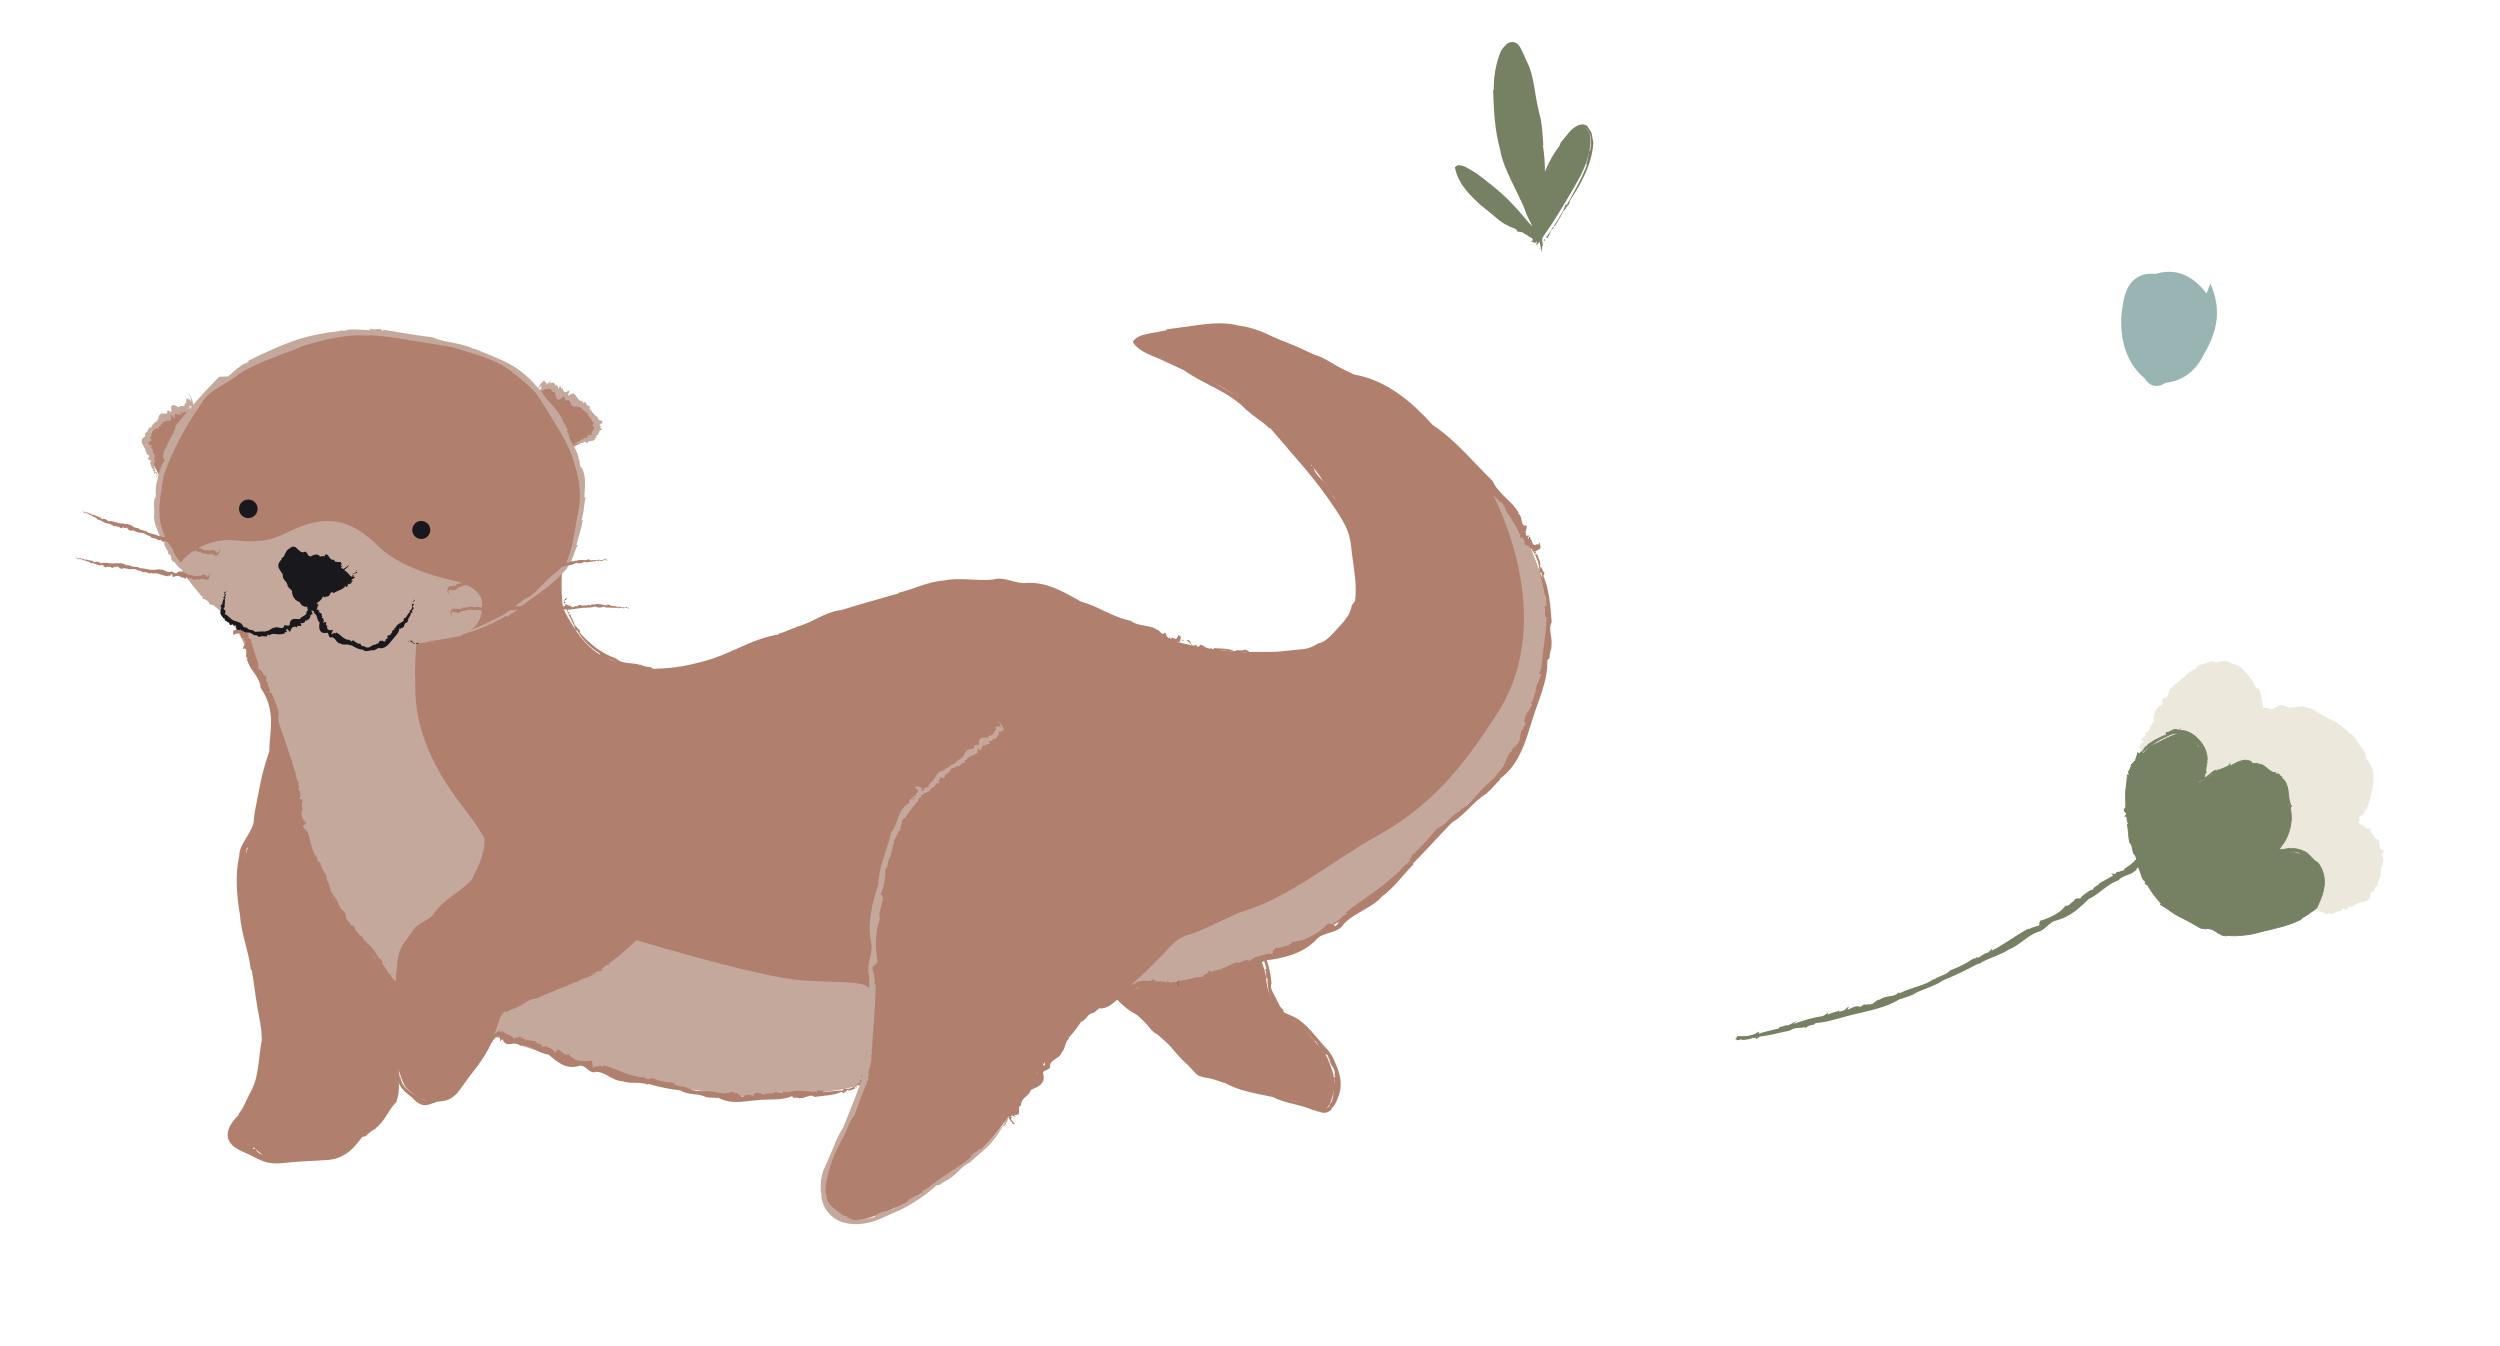 <svg viewBox="20.232 0 261.049 140.558" version="1.1" xmlns="http://www.w3.org/2000/svg" id="Layer_1" style="max-height: 500px" width="261.049" height="140.558">
  
  <defs>
    <style>
      .st0 {
        fill: #98b5b4;
      }

      .st1 {
        fill: #b07f6d;
      }

      .st2, .st3 {
        fill: #ede8dc;
      }

      .st4 {
        stroke-width: .24px;
      }

      .st4, .st3, .st5 {
        stroke-miterlimit: 10;
      }

      .st4, .st6, .st5 {
        fill: #758162;
      }

      .st4, .st5 {
        stroke: #758162;
      }

      .st7 {
        fill: #19181c;
      }

      .st3 {
        stroke: #ede8dc;
      }

      .st3, .st5 {
        stroke-width: .09px;
      }

      .st8 {
        fill: #c4a89c;
      }
    </style>
  </defs>
  <g>
    <path d="M180.75,25.11c-2.49-1.33-4.96-2.6-6.92-4.68-.82-.86-1.46-1.78-1.68-2.96l.28-.22c.43,0,.82.13,1.16.37,1.2.64,2.26,1.61,3.22,2.53.9.86,1.74,1.78,2.6,2.68.49.49,1.03.95,1.44,1.53-.22.45-.86-1.4-.73-1.12-.51-1.16-1.03-2.28-1.59-3.42-.75-1.57-1.29-3.2-1.67-4.9-.6-2.66-.99-5.88-.19-8.55.13-.77.51-1.38,1.1-1.85.52-.19.92-.02,1.16.51.54,1.03.94,2.11,1.18,3.26.34,1.42.6,2.84.79,4.29.36,2.6.37,5.17.22,7.79-.07,1.18-.13,2.34-.09,3.52-.41-1.53-.06-3.28.37-4.74s1.03-2.79,1.89-4.01c.15-.21,1.78-2.36,2.51-1.83l.41.58c.15.58.15,1.16,0,1.74-.24,1.57-1.01,2.9-1.8,4.25-.94,1.61-1.97,3.33-3.05,4.85-.22.32-.43.66-.73.9" class="st6"></path>
    <g>
      <polygon points="180.93 26.01 180.99 26.01 181.07 25.84 180.93 26.01" class="st6"></polygon>
      <path d="M181.38,25.26h-.06c-.02.17-.07.34-.13.52.26-.09.06-.47.21-.52h-.02Z" class="st6"></path>
      <path d="M181.48,25.17c.13-.11.09-.22.07-.28.04.09-.21.24-.07.28Z" class="st6"></path>
      <path d="M184.13,13.69l.04-.04-.04.04Z" class="st6"></path>
      <path d="M182.21,17.1l.06.07c.17-.71.69-1.35,1.09-2v.06c.58-.73,1.16-1.52,1.97-1.93.45-.22.75.36.94.73.11.45.15.94.06,1.42,0-.04-.02-.04-.04-.07,0,.09.04.22,0,.3-.02.02-.04-.04-.04-.06-.19.37-.19,1.2-.37,1.4-.02.11,0,.19.07.13-.51,1.46-1.35,2.83-2.08,4.19-.06.06-.09.04-.13,0-.51,1.24-1.33,2.36-2.08,3.48.02.07.13-.07.11.07.3-.32.3-.75.6-1.03v.07c.21-.22-.07-.13.15-.34.09-.07.04.06.07.02.3-.52.69-1.05.88-1.59.19-.06.36-.54.58-.67.04-.15.13-.28.09-.37,1.16-1.74,2.3-3.74,2.47-6.05-.06-.3-.11-.56-.15-.84,0-.11-.09-.37-.19-.47l-.26-.39c-.24-.36-.84-.24-1.1-.09-.3.15-.56.37-.77.6h0c-.26.34-.64.77-.94,1.14-.06.13-.11.26-.15.39-.88,1.12-1.5,2.47-1.91,3.86-.39,1.38-.69,2.86-.51,4.36.02.17.06.34.09.51l.52,2.4.07-2.49c.09-3.01.51-5.76.02-8.78.02,0,.04-.02.06.06-.09-.92-.09-1.76-.26-2.62h.02c-.3-1.05-.49-2.13-.67-3.24-.17-1.09-.41-2.19-.92-3.11-.11-.3-.24-.58-.39-.88-.15-.28-.26-.62-.58-.82-.32-.19-.77-.17-1.03.09-.26.22-.49.51-.64.8-.51,1.29-.73,2.66-.71,3.99h-.06c.06,2.11.15,4.19.73,6.25.39,2.19,1.76,4.14,2.56,6.18.13.47.36.94.62,1.42.06.13.21.47.34.67.07.11.15.22.22.34.09.11.19.19.19.11v.07c-.26-.36-.56-.66-.79-.97-1.63-2.06-3.42-3.95-5.71-5.26-.24-.19-.49-.34-.77-.49-.24-.19-.51-.3-.8-.34-.75-.13-.36.67-.13,1.16.52,1.05,1.38,1.89,2.15,2.77.92.6,1.7,1.61,2.81,2.21v-.07c.28.37.97.28,1.09.66h-.04c.13.22.64-.02.67.19l.06-.04c.26.11,0,.07.17.21.07.04.09-.09.22.02-.09.26.64.28.52.56-.13-.07.17.22-.19.11.07.07.51.28.52.15.09-.09.32-.11.11-.36l-.09.06c-.04-.13-.04-.07-.04-.17-.34-.19-.3-.34-.51-.52h0c-.22.04-.41-.15-.52-.24v-.07c-.04-.15-.51,0-.32-.13-.69-.32-1.46-.77-2.17-1.22-.15,0-.54-.37-.47-.15-.09-.26-.56-.66-.75-.79h.06c-.22-.45-.54-.17-.69-.66-.17.09-.52-.54-.84-.56,0-.07,0-.11.04-.11-.54-.54-.99-1.22-1.27-1.74-.19-.19-.3-.49-.37-.77-.06-.19-.04-.21-.06-.21,0-.04-.09.04-.13.06v-.09s.22.07.43.17c.09.06.19.11.28.17.21.13.26.13.41.21h-.06c.52.28,1.14.73,1.55.9,0,.28.22.43.39.66.37.19.97.79,1.48,1.2,0,.15.39.36.32.47.56.41,1.12.92,1.67,1.48.54.56,1.16,1.1,1.52,1.72l.06-.34c.21.02.13.24.21,0,.19-.22.13-.13.11-.19-.04-.06-.07-.15-.11-.24-.07-.19-.13-.39-.19-.6h0l-.06-.06-.04-.04h0s.09-.04-.24.04c.15-.07.15-.06.17-.04,0,0,.06.02.04,0,0-.02-.04-.06-.06-.07-.04-.06-.06-.06-.09-.09-.11-.09-.24-.21-.34-.28,0-.02.02-.04.04,0-.17-.3-.19-.67-.36-.97-.11-.2-.09-.19.07.04-.21-.28-.19-.67-.45-.97v-.04l-.13-.21s.11-.04.15.09c-1.33-2.68-2.43-5.56-2.77-8.65l.06.11-.15-.58s.04.02.06.06c0-.75-.17-1.53-.11-2.26.02,0,.07.11.09,0-.11-.54.22-.84-.02-1.14,0-.02.07-.04.09.02.02-.75.21-1.48.39-2.23.11-.34.3-.66.54-.92.26-.3.47-.41.73-.32.21,0,.41.22.58.52.17.28.32.6.43.92.26.64.45,1.29.69,1.91h-.06c.47,1.67.67,3.5.95,5.28.06.75.15,1.24.21,1.98h-.06c.3,1.27-.15,2.66.06,3.99l-.07-.09c.13.21-.07.79.15.73l-.07.22c.26.9-.17,1.63,0,2.71l-.06-.07c.04.3.06.64,0,.84,0-.04-.02,0-.04-.09l-.06.3.19-.04c-.11-.8-.3-1.68-.17-2.55l.07.11c-.07-.47.21-1.29.32-1.89l.04.06v-.32h.11c.22-.75.41-1.48.73-2.19l-.02.04Z" class="st6"></path>
      <path d="M186.25,15.62h0s0-.02,0,0Z" class="st6"></path>
      <path d="M179.96,24.21l.07.06s-.06-.04-.07-.06Z" class="st6"></path>
    </g>
  </g>
  <g>
    <path d="M242.61,83s2.75-12.68,8.5-13.67c4.89-.85,5.29,5.02,5.29,5.02,0,0,6.5-.68,9.06,2.19,1.57,1.78,4.05,6.36.25,9.32,0,0,5.94,1.9,1.65,7.66-1.02,1.37-1.75.49-2.36,1-1.85,1.55-2.87.29-2.87.29,0,0-18.82-5.41-19.53-11.82v.02Z" class="st3"></path>
    <g>
      <path d="M210.84,109.1h-.02s.02.02.02,0Z" class="st7"></path>
      <path d="M210.86,106.16l.04-.11c-.39.28-.75.18-1.15.36l.02-.05c-.94.2-1.83.56-2.8.85,0-.02.02-.05.04-.06-.05.04-.13.14-.16.12,0,0,.02-.05.04-.06-.15-.15-.61.23-.71.11-.07.04-.1.11-.1.17-.75.18-1.54.35-2.34.61-.04-.01-.02-.07,0-.14-.75.4-1.41.37-2.04.35-.07.08.03.09-.08.17.17.1.49-.23.62-.09l-.07.08c.12.04.11-.2.21-.11.04.05-.05.1-.04.11.32-.07.62-.03.96-.27,0,.16.33-.05.38.11.11-.08.17-.08.24-.19,1.02-.09,2.1-.41,3.2-.63.58-.42,1.08-.17,1.72-.4v.04c.19-.13.48-.23.72-.24l.22-.18c1.37-.07,2.83-.66,4.26-.96,1.62-.4,3.09-.65,4.63-1.59,0,.02.02.05-.02.07.45-.22.88-.27,1.29-.49h0c1-.61,2.21-.81,3.13-1.48,1.23-.49,2.59-1.16,3.82-1.82l.02.05c.96-.6,2.08-.83,3.02-1.44,1.1-.44,1.88-1.4,2.99-1.83.8-.14,1.21-1.07,1.97-1.21,1.48-.39,2.42-1.31,3.36-2.22,1.18-.57,1.89-1.53,3.15-1.99.29-.45,1.2-.52,1.67-.91l-.09-.03c.37,0,.16-.48.56-.36h0c.24.06-.11-.37.1-.3l-.06-.06c.1-.11.09.03.22,0,.01-.04-.11-.1,0-.12.29.2.23-.26.56-.03-.07.04.23.02.14.17.08-.01.25-.15.1-.24-.12-.12-.17-.26-.41-.26l.09.09-.18-.06c-.17.1-.34,0-.53.04h0c.05.15-.14.17-.21.21l-.09-.03c-.16-.05.06.3-.1.12-.27.26-.63.52-.99.77.03.09-.28.18-.06.24-.25-.07-.56.09-.66.15,0,0-.03-.03.01-.04-.4-.04-.03.31-.47.23.16.17-.4.18-.28.42-.07-.02-.11-.04-.14-.07-.33.22-.77.41-1.05.59-.1.28-.65.33-.64.65-.22.06-.59.17-.73.4v-.04c-.27.18-.58.41-.64.65-.27-.13-.35-.02-.53,0-.09.21-.49.41-.68.66-.14-.05-.2.19-.34.06-.54.72-1.61,1.25-2.64,1.55h0c-.04.12-.03.37-.06.51-.02,0-.04-.01,0-.04-.14.11-.4.06-.54.19-.1.09-.1.07,0-.06-.09.15-.4.06-.49.27h-.04s-.07.08-.07.08c-.02-.05-.08-.11-.01-.14-1.39.71-2.63,1.75-4.11,2.44l.02-.07-.23.22s0-.04,0-.06c-.41.1-.69.42-1.06.57,0-.02.03-.09-.05-.09-.18.25-.5.03-.5.36-.02,0-.06-.06-.05-.09-.67.45-1.43.78-2.18,1.08-.51.56-1.31.58-1.87,1.08l-.02-.07c-.8.54-1.74.69-2.61,1.05-.37.11-.61.27-.97.4l-.02-.07c-.59.51-1.33.18-1.95.72l.04-.12c-.08.19-.4.06-.35.34l-.12-.04c-.43.51-.8.08-1.35.47l.02-.07c-.13.09-.3.19-.41.16,0-.02.01-.04.04-.06-.45-.13-.95.31-1.43.42l.05-.14c-.23.22-.64.2-.95.35l.02-.07-.16.12v-.12c-.39.1-.77.29-1.15.42h0Z" class="st4"></path>
      <path d="M208.6,108.68h0Z" class="st7"></path>
      <path d="M245.24,91.01s.04,0,.06,0t-.06,0Z" class="st7"></path>
    </g>
    <g>
      <path d="M242.82,79.77c-.24.93-.49,1.85-.6,2.8-.11,1.09.08,2.2.24,3.26.29,1.84.71,3.68,1.43,5.39.84,1.95,2.12,3.61,4.08,4.57s4.17,1.79,6.41,1.61c1.69-.14,3.45-.45,5.01-1.18,1.41-.67,2.82-1.83,3.19-3.34.38-1.51-.48-2.89-1.86-3.54-.58-.28-1.28-.43-1.94-.44-.31,0-.66.09-.96.03.21-.32.45-.56.64-.89.38-.72.64-1.52.73-2.32.18-1.58-.22-3.83-1.51-4.92-1.14-.96-2.82-1.31-4.29-.82-.84.27-1.64.65-2.44,1.07-.36.19-.74.54-1.13.66.02-.23.07-.45.2-.64.11-.44.17-.85.19-1.3,0-.77-.16-1.38-.6-2-.33-.47-.74-.96-1.29-1.19-.67-.29-2.94,1.15-3.63,1.38" class="st5"></path>
      <g>
        <path d="M242.64,81.76c.12-.12-.07-.2-.15-.25.16.05-.08.23.15.25Z" class="st5"></path>
        <path d="M250.38,80.91l.21-.22s-.06-.3,0-.57c.04-.3.17-.5.05-.85l.07.02c0-.81-.42-1.61-.98-2.13-.52-.57-1.27-.97-2-.88,0-.02.02-.07.05-.1-.08.05-.14.17-.21.16-.03-.03.02-.07.04-.11-.38-.27-.88.37-1.13.23-.08.05-.07.19,0,.25-1.07.43-2.28,1.06-2.83,2-.07.02-.12-.04-.2-.11-.22.93-.69,1.9-.69,1.9.12-.18,0,0,.21-.16.12-.06.48-.73.42-1.18.25.07.24-.31.52-.26-.01-.14.08-.19,0-.36.58-.43,1.28-1.05,2.01-1.39.72-.33,1.21-.7,1.71-.56.34-.18,1.35.28,1.57.61s.41.42.65.71c0,0,0,.41-.02.41.22.17.24.99.32,1.1-.18.77-.25,1.48-.36,2.17.45-.04.9-.56,1.4-.75.27-.1,1.38-.52,1.38-.52.74-.3,1.44-.56,2.14-.48,1.14.03,2.76.88,3.35,1.59.6.74.8,1.66,1.24,2.81-.04-.01.24-.06-.18.08.16.69-.07,1.42-.11,2.06h0c0,.18-.23.57-.26.76-.04.17-.19.55-.28.83-.28.52-.34.48-.64.89.02.05-.15.21-.1.24h0c.14,0,.56-.09.7-.08.25,0,.43-.09.79-.11.18,0,.51.01.66.03l.38.05.32.33c.87.4,1.67,1.2,1.92,2.21.27,1.02-.11,2.14-.77,2.96l-.08-.07c-.48.71-1.24,1.14-2,1.41-.79.29-1.57.43-2.38.67-.85.07-1.69.61-2.58.78s-1.2.05-2.34-.04c-1.07-.39-1.42-.46-3.01-1.2-1.26-.41-2.61-1.58-3.31-2.29-.71-.71-1.29-1.96-1.91-2.86-.5-1.89-1.55-3.57-1.33-5.55-.5-.84-.18-1.98-.2-2.9h0c.4-.32-.31-.94.26-1.1,0,0-.13-.48.22-.54,0,0-.12-.28-.02-.4.57.07.33-1.08.06-.89l.19.07c-.22.06-.12.06-.28.06-.1.3-.49.86-.55.98,0,0,.28.45-.1.3,0,.65-.2,1.35-.14,2.15.17.1.03.56.31.38-.33.21-.36.77-.33.96l-.07-.02c-.39.46.48.38,0,.83.4,0-.02.64.47.77-.08.05-.15.09-.23.08.1.63.11,1.36.23,1.9.45.37.14,1.15.71,1.41,0,.36,0,.95.34,1.32l-.07-.02c.21.49.29,1.23.73,1.4-.33.34.24.16.25.44.36.22.59,1.13,1.11,1.44-.11.2.38.29.16.51,1.49.84,2.13,1.28,4.19,2.45l.49.07c.26-.07.3-.02.56-.14.01.02-.02.07-.04.06.28.04.45.41.76.44.21.02.18.04-.07.08.3-.06.5.39.89.22v.08s.24-.08.24-.08c-.03.09.11.04,0,0,.64.14,1.25.03,1.95-.03.68-.07,1.32-.28,1.97-.44,1.27-.3,2.46-.55,3.65-1.15,0,0,.18-.14.31-.27.02.05.52-.32.51-.28.33-.34.48-.25.92-.72.03.03.33-.86.34-.77.58-1.35.65-2.72-.25-3.9-.57-.29-.82-.89-1.37-1.16-.54-.26-1.15-.41-1.63-.26l.07-.09-.65.11c-.11.02-.23.04-.33.03-.05-.02-.12,0-.15-.01.01-.04.03-.09.08-.13.28-.36.6-.78.76-1.2.22-.46.37-.98.41-1.5.11-.61,0-1.03-.07-1.65l.13-.03c-.29-.49-.28-1.03-.35-1.58-.07-.56-.26-1.16-.79-1.45l.19-.03c-.3.02-.37-.6-.66-.22l-.04-.23c-.47-.02-.67-.23-.93-.47s-.58-.51-1.06-.42l.09-.09c-.24.02-.53.06-.69-.06.02-.01.02-.05.08-.07-.75-.51-1.65.09-2.29.45l.02-.23c-.24.37-1.03.46-1.35.73l.04-.11-.21.22v-.21c-.16.06-.33.2-.53.37-.09.09-.2.17-.3.25-.05.04-.11.08-.18.12-.05.04-.15.09-.12.02-.01-.08,0-.16.03-.25l-.07-.02Z" class="st5"></path>
        <path d="M247.6,76.27h0Z" class="st5"></path>
      </g>
    </g>
    <g>
      <path d="M256.16,72.03h0Z" class="st7"></path>
      <path d="M255.02,71.66h0c.34-.06.84,1.02,1.17,1.33,0,0-.07.02-.09.03.07-.02.17-.04.17-.02-.03.03-.07.04-.09.03-.21.22.28.16.12.3.04.01-.09.66.28.87-.01.04-.1.06-.2.11.55.07.64.02.33.01.23-.14-.05-.14.14-.29-.1,0-.11-.04-.27.03-.09-.5-.23-1.95-.53-2.12l.05-.02c-.15-.01-.27-.09-.28-.21l-.23.04c-.04-.81-.77-1.29-1.16-1.88-.25-.3-.71-.46-1.33-.67-.34-.23-.99-.24-1.45.02l.03-.09c-.24.06-.46-.16-.68-.03l.02-.05c-.52.42-1.17.12-1.44.74-.54.19-1.05.59-1.43,1.06l-.05-.08c-.23.45-.78.56-1.04,1.01-.53.17-.23.97-.78,1.12-.58-.1.06.87-.5.76-.46.36-.78,1.02-.65,1.74-.49.35-.22.93-.93,1.17.23.36-.36.43-.37.74,0,0,.65.36.1.23l-.14.13c-.28-.04.02.17-.06.18,0,0-.26.17-.02.17l-.19-.07c.21.03.2.5.35.55.04-.06.25-.49.39-.5h-.02c-.24-.13-.08-.13-.03-.15l.11.04c.24.06,0-.46.04-.64-.15-.09.23-.2.24-.25.04.01-.29-.24.25-.09-.35-.18.17-.1-.22-.33l.23.08c.05-.16.28-.24.34-.36-.26-.27.26-.17-.13-.5.13-.03.36-.06.24-.25l.05.02c.04-.11.09-.27-.13-.5.41.2.35.12.53.14-.14-.18-.11-.67.17-.5-.29-.65,0-.83.29-.85h0c.24-.18.33-.58.35-.67,0-.06.03-.04.07.08-.07-.14.44-.72.32-.94,0,0,.55-.33,1.11-.71l.05.09v-.22s.03.07.05.08c.22.04.18-.29.34-.36.02.05.07.14.12.16-.08-.3.35.18.07-.31.02,0,.09.13.12.16.14-.35.44-.52.73-.58-.01-.6.46-.3.55-.76l.03.09c.24-.47.73-.17,1.06-.21.14.05.26-.07.43-.03l-.04.12c.43-.41.48.16.92-.2l.28-.02c.63-.8.27-.5,0,0l.54.34c.51-.4.37.3.79.13h0s.15.13.12.24c0,0,.33-.09,0,0,.08.34.2.29.36.46h0c.23-.1.04.23.21.25l.11.08s-.02.35.1.47l.02.11Z" class="st2"></path>
      <path d="M256.22,73.09h0Z" class="st7"></path>
      <path d="M244.37,78.1h-.04s.04,0,.04,0Z" class="st7"></path>
    </g>
    <g>
      <polygon points="262.49 90.39 262.53 90.44 262.49 90.27 262.49 90.39" class="st2"></polygon>
      <path d="M262.59,89.93s-.04-.05-.07-.08l.07.5c.19.2-.13-.54,0-.4v-.02Z" class="st2"></path>
      <path d="M262.66,89.95c.12.06.03-.15,0-.22.06.16-.12.02,0,.22Z" class="st2"></path>
      <path d="M266.47,86.13v.02s0,0,0-.02Z" class="st7"></path>
      <path d="M266.86,84.58l-.36.25c.15.37-.39.34-.39.34-.41.51-.86,1.84-.91,1.86-.04-.01-.06-.06-.05-.08-.3-.1-.14.43-.37.35-.02.05.07.14.15.19-.33.44-.67.86-.95,1.4-.05-.02-.09-.07-.16-.15-.05.66-.59.87-1.07,1.06.04.11.11.08.14.23.24.04.1-.42.35-.32l.04.11c.14,0-.15-.25.03-.21.1.05.08.12.09.13.16-.18.42-.25.41-.61.2.17.19-.15.4-.02-.02-.11.04-.12-.06-.28.65-.41,1.04-1.13,1.55-1.71-.13-.6.58-.55.72-1.02l.05.02c-.02-.18.06-.4.19-.51l-.1-.23c.91-.64,1.1-1.78,1.37-2.86.23-1.25.27-2.44-.65-3.32.04,0,.07-.04.1,0-.19-.3-.13-.66-.37-.9l.05-.02c-.67-.52-.78-1.49-1.62-1.76-.58-.69-1.42-1.28-2.29-1.57l.03-.09c-.72-.15-1.2-.88-1.99-.95-.73-.42-1.63.22-2.34-.14-.48-.52-1.22.38-1.5.28-1.07-.46-1.88.25-2.43,1.05-.88.14-1.04,1.01-1.98,1.07-.07.51-.77.39-1.03.76l-.17.28c-.36-.16-.14.25-.4.02,0,0-.04-.01-.12.02-.01.04-.03.43-.46-.04.04-.05.1.45.33.53l-.12-.16c.17.14.1.05.2.17.12-.06.52-.02.57-.04l.09.07c.18.16-.2-.45.04-.11.13-.25.35-.45.55-.64-.07-.14.18-.14-.07-.32.28.21.5.15.54.09.01.02.04.05.02.05.41.26-.13-.44.33-.1-.23-.32.28-.06.06-.47.06.06.12.12.16.17.21-.15.52-.2.69-.3-.05-.39.43-.11.32-.58.17.02.43.09.49-.15l.02.07c.16-.12.36-.23.37-.57.22.39.26-.35.4-.24.04-.24.55-.62.63-.34.57.13,1.22-.34,1.8.12,0,0,.21.07.29-.16,0,.02,0,0-.04-.11.12-.06.21.25.32.21.08-.03.07,0-.03.09.12-.12.19.24.34.04l-.02.07.11-.1c-.01.09.46-.08.41-.12.92.19,1.16-.16,2.11.32l.54.22.21.15s.27-.03.31.24c.29-.16,1.04.37.63.31.53.08.83.28,1.14.66.66-.09.53.83,1.11.93l-.08.05c.64.26.94.91,1.19,1.43.06.24.19.48.29.71l.12.22c.21.25-.02.47.27,1.02l.22.53c.17.59-.05,1.09-.16,1.17l-.13.85c.19.2-.28.64-.28.64l-.18.35c-.1.24.02.11-.08.35l.09.07Z" class="st2"></path>
    </g>
    <g>
      <path d="M262.8,95.18c.02.11-.46-.51-.46-.57-.04.17-.16.48.46.57Z" class="st2"></path>
      <path d="M265.27,94.95h0Z" class="st7"></path>
      <path d="M265.58,94.27s.05-.16,0,0l-.44.13c-.28,0-.61.29-.63.28,0-.04-.01-.08,0-.1-.1-.27-.15.21-.23-.02-.01.04-.01.15.02.24-.23.1-.49.17-.74.38,0-.04-.02-.12,0-.22-.23.45-.48.25-.68.14-.04.12.01.14-.03.27.06.16.17-.28.21-.05l-.04.11s.3.1.42-.18c.01.26.11.02.15.27.04-.11.8-.38,1.15-.42.07-.51.38.03.53-.17v.04c.03-.12.12-.21.2-.16v-.22c.55.29.74-.34,1.23-.37.51-.1,1.1-.14,1.09-.99.03.03-.29-.26,0,0,.06-.18.38-.07.4-.26h0c-.06-.52.52-.38.31-.9.23-.32.4-.77.34-1.19h0c-.14-.34.34-.48.2-.82.24-.35-.24-.75.03-1.08.45-.28-.82-.28-.35-.53,0-.38.05-.85-.53-.89.02-.47-.56-.45-.43-1.07-.35.16-.57-.12-.57-.12.17-.34-.46.2-.17-.26h0c-.24.12-.51-.13-.39-.19.02-.07-.49.17-.49.17-.12.18.5.29.45.41l.05.08c-.14.19.32.05.41.14.12-.12.05.08.24-.18-.2.29-.2.41-.14.43-.01.04-.05.04-.05.04-.24.37.74-.36.4.1.27-.28.09.19.13.24.3-.18-.11.38.29.14-.04.11-.26.23-.26.23.07.02.48.09.35.18.21-.05-.18.18.02.17-.18.08.18-.12.32.11.01.26.25.18-.17.5h0c.18,0,.42.22.42.22.06.04-.21.16-.27.16.14.05.27.49.29.48-.07.39-.08,1.04-.08,1.04-.05-.02-.01.21-.08.31-.05-.02-.57,0-.01.15-.02,0-.13.39-.3.53.39.37-.24.08,0,.44l-.16.22c.15.43-.13.37-.26.58-.11.04-.23.16-.23.16.16.51-.36.07-.21.62l-.18.02c.12.24-.43.11-.43.11,0,.1,0,.18-.1.11,0,0,0,.02,0,0-.32-.33-.42.19-.42.19.03.25-.21-.15-.25-.03l-.09-.13c-.11.02-.2.41-.32.47l.07-.04Z" class="st2"></path>
      <path d="M264.51,94.57h0Z" class="st7"></path>
      <path d="M266.61,86.49v-.04s0,.04,0,.04Z" class="st7"></path>
    </g>
  </g>
  <g>
    <g>
      <g>
        <path d="M126.97,97.06c2.1.86,4.04,2.11,5.9,3.41,1.48,1.01,2.7,2.3,3.97,3.54,1.16,1.12,2.38,2.17,3.52,3.29s2.38,2.13,3.54,3.22c.34.32.69.64.99.99.17.21.3.43.54.58s.54.21.8.28c.49.13.97.32,1.46.47.77.24,1.46.67,2.23.88.99.26,2.02.41,3.01.64,1.09.24,2.17.52,3.26.84.43.13.88.22,1.31.32.3.06.75.3,1.03.26.62-.07.82-1.29.95-1.76.22-.92.04-1.76-.28-2.62-.19-.52-.36-1.03-.69-1.48-.3-.37-.62-.73-.92-1.1-.64-.79-1.33-1.61-2.17-2.19-.41-.28-.95-.49-1.35-.82-.41-.37-.79-.82-1.01-1.35-.17-.36-.28-.75-.41-1.12-.21-.56-.15-1.1-.28-1.68-.26-1.1-.82-2.28-1.48-3.2-.41-.56-.75-1.16-1.24-1.67-.22-.24-.47-.39-.75-.56-.17-.11-.32-.32-.52-.3" class="st1"></path>
        <g>
          <path d="M148.36,95.13l.11-.04c.09.04.17.09.24.17-.09-.06-.21-.09-.36-.11v-.02Z" class="st7"></path>
          <path d="M149.15,95.75s-.04.04-.07.06c0-.15,0-.32-.15-.52.39,0,.07.54.22.49v-.02Z" class="st7"></path>
          <path d="M149.22,95.75s.07.15.06.21c.02-.13-.19-.07-.06-.21Z" class="st7"></path>
          <path d="M153.71,104.62v-.04.04Z" class="st7"></path>
          <path d="M155.25,106.59l-.04.13c-.28-.45-.94-.45-1.27-.92v.06c-.51-.45-.88-1.03-1.03-1.65-.17-.62-.36-1.22-.32-1.87,0,.02-.06.04-.06.06.04-.07.11-.15.09-.21-.04,0-.06.02-.07.06-.22-.24,0-.82-.22-.95,0-.07.07-.13.15-.11-.24-1.01-.71-2.04-1.2-3.01-.06-.02-.11,0-.15.06-.22-.86-.79-1.72-1.76-2.26,0-.09.13-.04.11-.15.32.07.39.54.71.66l.04-.09c.19.13-.13.17.09.26.11.02.07-.09.09-.06.26.37.58.69.62,1.14.21-.02.24.36.49.37,0,.13.09.22,0,.32.9,1.2,1.38,2.77,1.48,4.27-.15.34,0,.64.17.99.19.34.37.69.51,1.01,0,0,.02,0,.04-.02.04.24.24.56.49.73l.07.28c.37.22.8.34,1.27.6.45.26.84.6,1.2.95.71.71,1.27,1.5,1.95,2.21.39.37.75.99.94,1.48.21.47.41.99.52,1.55s.09,1.2-.09,1.76c-.17.49-.3,1.03-.84,1.55.02.02.02.06.09,0-.3.36-.73.49-1.14.36-.39-.09-.56-.17-.82-.26v.04c-1.38-.64-2.92-.69-4.19-1.37-1.63-.36-3.59-.62-5.15-1.55v.07c-.67-.28-1.35-.47-2.04-.58-.34-.04-.79-.22-1.01-.54-.21-.26-.49-.49-.71-.77-1.14-.9-1.93-2.34-3.16-3.18-.94-.36-1.27-1.74-2.15-2.06-1.68-.8-2.68-2.25-3.71-3.72-1.29-.99-2.36-2.34-3.91-2.86-.49-.64-1.5-.56-2.19-1.03l.07-.06c-.39.09-.41-.66-.77-.37v.04c-.21.11-.09-.6-.28-.41v-.09c-.15-.11-.06.09-.21.07-.04-.04.06-.17-.07-.17-.19.37-.39-.28-.6.15.09.04-.22.11-.04.28-.07,0-.36-.13-.26-.3.06-.21,0-.43.24-.49v.15c.09-.11.06-.06.11-.15.24.07.37-.11.58-.11h0c.04.22.24.19.36.22l.07-.06c.13-.13.11.45.19.13.45.3.97.58,1.48.88,0,.15.39.22.17.34.26-.15.67.02.8.13v-.06c.45-.11.15.45.62.28-.11.26.51.22.45.58.06-.04.11-.07.13-.13.45.28.97.52,1.37.79.19.43.84.49.88.97.26.11.69.32.88.67v-.06c.32.3.69.69.75,1.05.32-.15.41.02.62.07.09.32.52.67.75,1.07.15-.06.22.3.39.15.58,1.14,1.78,2.06,2.96,2.71h0c.04.19,0,.51,0,.73.02,0,.06-.04.02-.06.15.19.47.19.6.37.09.12.09.1.02-.07.09.22.47.19.54.49l.06-.04.06.17s.11-.13.04-.19c.77.66,1.48,1.4,2.19,2.15l1.07,1.24c.17.24.26.37.41.45.17.09.41.13.67.21l-.06-.09.36.24s0-.06-.02-.07c.54.04.97.39,1.5.54,0-.04-.04-.13.04-.15.3.32.67,0,.69.47.02,0,.07-.09.06-.13.82.6,1.87.71,2.9.88.75.52,1.78.43,2.58.95v-.07c1.09.56,2.34.56,3.52.94.24.07.39.15.58.15s.36-.11.49-.32l-.07-.06c.36-.26.39-.75.43-1.2.04-.45,0-.84.15-1.29l-.11.07c.19-.15-.15-.49.19-.51l-.13-.13c.26-.71-.51-.97-.52-1.76l-.06.07c-.02-.21-.09-.43-.24-.51,0,.02-.02.04,0,.07-.62-.28-.79-1.01-1.22-1.52l-.07.15c-.06-.36-.56-.69-.77-1.03l-.04.07-.07-.22-.11.09c-.37-.36-.66-.79-1.09-1.07l-.07-.06Z" class="st1"></path>
          <path d="M152.55,102.22h0Z" class="st7"></path>
          <path d="M127.94,96.78h-.07.07Z" class="st7"></path>
        </g>
      </g>
      <g>
        <path d="M36.8,55.02c1.12,3.18,4.96,7.97,6.49,8.07.22,0,.54.95.67,1.12l1.68,1.29c.58,1.82,1.91,4.9,2.66,6.66.56,1.29.64,3.82.62,5.22,0,1.5-1.14,6.29-1.53,7.39-.54,1.53-1.8,4.77-1.87,6.55s.66,7.28,1.25,8.93c.54,1.52.54,3.52.8,5.03.15.95.3,2.06.36,3.03.07,2.73-.64,4.79-1.95,7.22-.34.64-1.5,2.04-1.4,2.83.09.62,1.31.99,1.78,1.24.62.3,1.24,1.14,1.89,1.31.84.21,1.97.06,2.83.06.8,0,1.55-.17,2.36-.19.97-.04,1.98-.17,2.84-.71.75-.47,1.4-1.37,2.08-1.93.97-.86,2.26-1.67,2.9-2.81.73-1.37.3-4.32.6-3.59.34.88.45,1.72,1.25,2.26.3.21.77.64,1.07.75.47.19,1.03.17,1.46.04.39-.13.82-.09,1.22-.26.88-.41,1.4-1.12,2.11-1.89.99-1.05,1.91-2.38,2.55-3.69.37-.77,1.09-.99,1.09-.99,3.33.8,7.77,2.9,11.42,3.82,2.77.69,8.33,1.97,11.15,2.41,5.2.82,8.25-.8,13.51-1.18,2.81-.21,1.93-.26,1.55.77-.71,1.95-1.03,1.7-2.02,4.57-.58,1.67-1.14,1.44-1.91,4.19-.21.73-.32,1.98.17,3.31.21.58,2.23,1.72,2.84,1.72,1.12,0,6.23-2.08,7.04-2.81,1.61-1.44,3.46-2.26,5.71-4.17,5.11-4.32,7.11-12.82,14.86-16.56,1.22-.58,4.27-1.61,7.41-1.46,0,0,8.83-2.98,12.76-4.66,1.48-.64,4.81-2.92,6.21-3.71,1.63-.94,7.94-8.09,10.07-10.16,1.91-1.83,4.53-3.72,5.46-6.16.92-2.36,2.1-4.88,2.28-7.43.15-1.89.51-9.28.51-9.28-2.04-4.59-2.55-7.86-5.99-11.04-2.25-2.11-4.42-4.38-6.81-6.34-2.13-1.74-4.34-3.26-6.83-4.47-2.49-1.22-4.88-2.55-7.43-3.57-2.47-1.01-5.18-1.59-7.88-1.57-1.97.04-3.91.15-5.82.66-.64.17-1.31.21-1.63.9.51.84,1.07.99,1.91,1.37,1.31.56,2.6,1.14,3.86,1.82,1.72.92,3.46,1.74,5.02,2.92,1.52,1.2,3.11,2.4,4.49,3.74,2.47,2.41,4.45,5.24,6.16,8.25.58,1.05.9,1.93,1.01,3.13.11,1.31.41,2.66.37,3.95-.04,1.07-.32,2.21-.67,3.22-.24.71-.71,1.31-1.31,1.76-1.16.9-2.08,1.95-3.61,2.11-8.12.82-14.32-1.27-14.32-1.27-4.75-1.91-7.88-3.52-12.75-5.2-2.98-1.03-6.63-.67-9.79-.41-3.11.26-6.25,1.25-9.23,2.11-1.59.47-3.2.52-4.7,1.31-1.22.64-2.47,1.2-3.78,1.65-2.68.92-5.3,2.32-8.05,3.01-1.05.26-2.13.54-3.2.67-1.65.19-3.28-.07-4.88-.43-2.56-.56-4.08-1.59-5.52-3.8-.39-.62-1.07-1.65-1.25-2.36-.11-.45-.26-3.86.09-4.15,1.38-1.22,1.38-3.89,1.8-6.05.45-2.23-1.14-6.19-1.14-6.19.54-.56,3.37-1.16,3.05-2.81-.09-.47-1.8-2.19-2.25-2.32-1.46-.49-2.55-1.89-3.91-1.05,0,0-.39-.13-.86-.6-3.71-3.59-8.23-4.1-12.86-4.85-3.28-.54-6.36-.71-9.64.04-2.53.58-4.7,1.83-7.04,2.94-2.25,1.07-4.1,2.51-5.73,4.45,0,0-3.89-.17-4.81,3.42-.3,1.18.71,2.6,1.46,4.06,0,0-.99,3.22-.39,4.9l.02-.06Z" class="st1"></path>
        <path d="M142.43,98.84c.56-.64,1.29-1.1,2.11-1.29.92-.21,4.51-2.1,5.37-2.34,4.87-1.44,9.56-5.39,14-7.86,5.48-3.05,8.72-6.68,12.71-12.93,6.64-10.42-.86-23.47-.86-23.47,11.06,11.73,5.07,27.04-1.89,32.66-1.14.92-5.13,6.06-13.76,12.39-3.89,2.86-14.02,6.81-19.97,6.77-.43,0-3.05,1.52-3.22,1.25.73-.51,3.56-2.99,5.5-5.2v.02Z" class="st8"></path>
        <path d="M86.71,98.18c8.07,2.4,13.89,3.8,16.45,4.1,3.8.43,7.26,0,7.8.92,1.18,1.98-.34,5.69-.32,7.52.02,2.32.49,2.64-3.91,3.24-3.39.45-12.45,2.26-35.13-5.84,0-3.03,3.93-3.72,5.15-4.34,6.16-1.61,8.78-4.6,9.94-5.61l.02.02Z" class="st8"></path>
        <path d="M38.97,59.2v.06c.24.21.47.41.69.66.54.6,1.03,1.24,1.52,1.87.43.52.86,1.03,1.38,1.44.97.79,1.89,1.61,2.56,2.79.69,1.2,1.01,2.36,1.2,3.61.36.43.71.86,1.01,1.31,1.59,2.43,3.8,9.99,3.8,9.99.04,0-.77.06,0,0,.3,2.79.86,6.27.86,6.27,0,0,2.79,8.25,9.54,15.31.39-5.26,2.94-5.86,6.14-8.35,2.58-2.23,3.05-5.13,3.57-5.95-.47-.79-.95-1.55-1.35-2.17-1.31-2.02-6.27-7.07-6.29-14.17,0-.58,0-1.12-.04-1.63.04-1.05.06-2.02.13-2.84.04-.51,2.56-.51,4.17-.92,2.17-.54,2.84-1.97,2.71-3.57-.13-1.63-2.73-2.23-2.73-2.23,0,0-5.35-1.01-7.94-3.5-2.58-2.51-5-3.84-9.38-1.72-1.4.67-2.6,1.31-5.63.97-3.03-.36-5.78,1.68-5.91,2.75l-.04.02Z" class="st8"></path>
        <g>
          <g>
            <polygon points="61.88 103.48 61.93 103.52 61.76 103.63 61.88 103.48" class="st7"></polygon>
            <path d="M61.5,104.17s-.07,0-.11-.04l.47-.41c.26.19-.52.32-.36.43v.02Z" class="st1"></path>
            <path d="M61.54,104.3c.11.17-.11.22-.19.26.17-.06-.04-.3.19-.26Z" class="st1"></path>
            <path d="M59.52,117.83l.04-.02s-.04.04-.04.02Z" class="st7"></path>
            <path d="M56.35,119.74l-.13-.11c.71-.15,1.03-.95,1.63-1.35h-.07c.66-.66,1.35-1.16,1.98-1.74.62-.58,1.27-1.22,1.52-2.15-.02.02-.07.02-.09.06.07-.07.21-.15.21-.26-.04-.04-.07,0-.09.04-.21-.39.21-1.14-.04-1.37,0-.11.13-.17.22-.13-.19-1.44-.3-2.84-.07-4.29-.04-.07-.11-.07-.21-.06.45-1.2.32-2.47.28-3.72.11-.04.13.13.24,0,.13.41-.32.73-.11,1.1l.11-.04c.07.26-.3.04-.15.32.09.11.15-.02.15.02-.06.56.02,1.14-.26,1.67.24.13,0,.6.24.8-.09.15-.07.28-.22.34.09.97.13,1.91.26,2.86.11.97.3,2.15-.13,3.33-.43.45-.69.88-1.01,1.38-.3.49-.66.99-1.12,1.33,0,0,.02.04.04.04-.36.17-.8.49-1.09.82l-.39.09c-.39.52-.8,1.07-1.37,1.53s-1.33.79-2.06.86c-1.4.11-2.75.13-4.04.26-.73.06-1.52.21-2.41.02-.9-.22-1.52-.67-2.06-.9-.26-.11-.64-.26-1.01-.47-.15-.09-.41-.24-.64-.47-.21-.21-.37-.47-.43-.75-.13-.56.19-1.24.39-1.5.22-.34.49-.64.77-.9-.04-.02-.06-.06-.11,0,.28-.34.51-.67.64-.99.17-.36.32-.69.51-1.03h-.04c1.14-1.68.99-3.87,1.38-5.75.02-1.16-.28-2.36-.49-3.61-.21-1.24-.34-2.51-.56-3.74h-.09c-.22-1.95-1.01-3.76-1.14-5.75-.34-1.97-.52-4.21-.07-6.19,0-1.35,1.57-2.55,1.53-3.84.04-.64.19-1.24.3-1.82s.22-1.16.34-1.72c.22-1.18.58-2.36.97-3.54,0-1.14.22-2.26.17-3.42-.06-1.16-.43-2.28-1.09-3.18-.04-1.1-1.14-1.89-1.44-3.01h.13c-.49-.26.17-1.05-.43-1.1v.06c-.34-.11.43-.69.07-.71l.11-.07c-.06-.26-.15.02-.28-.15,0-.07.22-.11.09-.22-.54.15-.11-.66-.69-.47.06.13-.3-.13-.32.21-.09-.07-.22-.51.06-.54.24-.13.43-.36.73-.17l-.17.11c.22.02.11.04.28,0,.15.32.45.26.64.47h-.02c-.17.24.04.41.13.52h.13c.24,0-.3.54.04.3.15.71.43,1.46.69,2.21-.11.17.22.56-.11.51.39.06.66.58.73.8.02-.02.06-.04.04-.07.54.22-.21.64.43.8-.34.21.36.64.06,1.05.09,0,.17,0,.22-.04.3.71.67,1.53.79,2.23-.22.6.28,1.42-.19,1.91.09.39.22,1.07,0,1.57l.06-.04c-.09.6-.22,1.33-.56,1.68.41.22.3.47.41.73-.24.34-.26,1.16-.52,1.74.19.13-.17.51.13.58-.41.84-.8,1.8-1.14,2.66-.32.9-.52,1.87-.66,2.79h.04c-.24.15-.67.26-.95.41,0,.04.06.06.07,0-.17.28,0,.67-.19.97-.12.2-.09.2.11,0-.22.22.06.54-.21.8h.07l-.13.21c.09,0,.24,0,.22-.09-.09,1.16.19,2.53.3,4.04.09,1.44.19,2.88.47,4.29l.07-.11-.07.58s.07-.04.07-.07c.28.67.15,1.44.36,2.1.04,0,.11-.13.19-.06-.15.54.52.71,0,1.1.04,0,.15,0,.19-.06.07,1.48.32,2.92.69,4.32-.26,1.29.15,2.64-.34,3.89h.09c-.49,1.57-.52,3.33-1.35,4.87-.26.66-.66.99-1.05,1.57l.09.07c-.49.34-.8,1.01-.67,1.52.07.26.34.37.52.51.24.15.51.3.73.54v-.19c.06.3.73.22.45.6h.26c.47.9,1.4.56,2.32.94l-.06-.11c.26.09.6.15.79.04-.04,0-.02-.04-.09-.07.82-.47,1.82-.02,2.7-.09l-.11-.19c.43.21,1.24-.04,1.8.04l-.04-.09.3.11v-.19c.67-.07,1.35-.17,1.95-.58l-.11-.04Z" class="st1"></path>
            <path d="M61.28,114.22h0Z" class="st7"></path>
            <path d="M46.21,66.29s-.04-.06-.07-.07c.04,0,.06.06.07.07Z" class="st7"></path>
          </g>
          <g>
            <polygon points="61.76 103.07 61.73 103.09 61.78 102.97 61.76 103.07" class="st7"></polygon>
            <path d="M61.8,102.71s.04-.04.06-.06l-.15.34c-.17.09.21-.36.09-.28Z" class="st7"></path>
            <path d="M61.74,102.71s0-.11.04-.15c-.07.09.09.04-.04.15Z" class="st7"></path>
            <path d="M58.75,99.49h0Z" class="st7"></path>
            <path d="M58.36,98.29l.09-.09c-.02.32.3.34.39.56v-.04c.45.37.67.9.99,1.38,0,0,.02-.04.04-.06,0,.06-.06.13-.02.15.02,0,.04-.06.04-.06.22-.06.15.36.32.28,0,.04-.04.11-.11.15.26.36.58.73.77,1.18.04,0,.07-.04.13-.09.04.52.41.71.73.97-.06.07-.09.04-.13.13-.17,0,0-.32-.21-.3l-.06.07c-.09-.02.15-.17,0-.15-.07.02-.07.09-.09.07-.09-.15-.28-.22-.26-.51-.17.11-.13-.13-.32-.06.02-.09-.02-.11.06-.21-.51-.37-.82-.97-1.27-1.42.06-.47-.51-.43-.67-.77,0,0-.02,0-.02.02,0-.15-.11-.3-.22-.37l.04-.19c-.82-.39-1.22-1.22-1.82-1.83-.64-.73-1.33-1.35-1.4-2.4-.04.02-.06.02-.06.06-.07-.28-.32-.43-.37-.69h-.04c-.06-.69-.66-1.12-.67-1.8-.39-.64-.77-1.38-1.07-2.11l-.06.04c-.17-.62-.79-.99-.94-1.61-.43-.52-.15-1.38-.54-1.91-.47-.3.13-.99-.3-1.27-.69-.69-.37-1.48-.24-2.3-.34-.66-.02-1.46-.58-2.04.19-.37-.47-.6-.47-.99h.09c-.3-.09.32-.36-.09-.37h0c-.22-.02.45-.22.21-.22h.09c0-.11-.11-.02-.17-.07,0-.02.19-.04.11-.07-.41.04.07-.21-.39-.17,0,.06-.19-.06-.28.06-.06-.02-.04-.17.15-.19.21-.04.39-.09.56-.04l-.15.04h.19c.04.11.26.09.36.15h0c-.17.07-.06.13-.02.17h.09c.19,0-.32.17-.04.09-.04.22,0,.47.06.71-.11.06.06.19-.19.17.26,0,.36.17.37.24.02,0,.06,0,.04-.02.36.06-.26.22.15.26-.28.07.15.21-.17.36.06,0,.13,0,.17-.02.06.22.22.45.28.64-.21.22.21.37-.09.58.09.09.28.26.19.45h.04c.02.17.06.41-.13.58.34,0,.28.09.41.15-.13.15-.04.41-.15.64.15,0-.04.17.17.17-.37.54-.11,1.18.34,1.59h0c-.09.09-.34.24-.47.36.02,0,.06,0,.06-.02,0,.11.22.13.22.24,0,.07.02.06.06-.04-.07.11.22.13.09.28h.06l-.06.07c.07-.02.17-.06.13-.09.34.77.37,1.74.82,2.53l.04-.06-.04.21s.04-.04.06-.06c.21.13.13.45.26.62.04,0,.07-.07.13-.07-.09.24.36.11.02.37.02,0,.11-.04.13-.07.09.47.34.86.62,1.24-.15.52.36.73.28,1.22l.06-.04c0,.58.52.92.73,1.4.13.17.13.36.24.54l.07-.04c-.11.51.67.51.54,1.03l.09-.09c-.13.15.19.15-.11.32h.13c-.22.47.43.28.37.71l.06-.06c0,.11,0,.22.11.22,0,0,.02-.02.04-.06.41.04.3.47.49.69l.09-.11c-.06.22.22.32.28.51l.06-.06v.13l.09-.09c.15.17.21.41.34.6h.06Z" class="st1"></path>
            <path d="M59.87,100.11h0Z" class="st7"></path>
            <path d="M50.72,79.22h-.04.04Z" class="st7"></path>
          </g>
          <g>
            <polygon points="84.02 100.24 84.04 100.3 83.87 100.41 84.02 100.24" class="st1"></polygon>
            <path d="M83.38,100.84s-.04-.06-.04-.07c.17,0,.36-.07.54-.19.04.34-.52.09-.51.26Z" class="st1"></path>
            <path d="M83.32,100.95c-.06.17-.21.07-.26.06.11.07.17-.21.26-.06Z" class="st1"></path>
            <path d="M74.06,105.33h.04-.04Z" class="st7"></path>
            <path d="M71.91,106.6h-.13c.32-.41.52-1.07,1.07-1.27h-.06c1.14-.77,2.36-.99,3.59-1.5-.02,0-.06-.04-.07-.04.07,0,.17.06.24,0,0-.04-.04-.04-.07-.04.15-.3.8-.22.88-.45.07,0,.15.06.15.13.95-.39,1.97-.8,2.98-1.1.04-.06,0-.09-.04-.17.88-.06,1.78-.43,2.6-1.1.09.04-.04.15.11.15-.24.32-.64.15-.82.43l.07.06c-.17.15-.13-.17-.28,0-.04.09.07.09.04.11-.41.15-.8.37-1.22.34,0,.21-.36.17-.43.41-.13-.02-.22.04-.32-.06-1.25.69-2.68,1.16-4.01,1.8-.79-.04-1.35.71-2.15.95v.04c-.28.04-.64.17-.86.36h-.3c-.15.17-.3.36-.39.52-.09.15-.11.34-.21.6-.15.47-.32.94-.51,1.4-.19.47-.32.92-.58,1.38-.24.45-.52.88-.8,1.31-.66.88-1.27,1.72-1.87,2.55-.28.39-.6.9-1.16,1.25-.28.19-.6.28-.86.3-.28.06-.56.07-.84.11,0,.04,0,.06.06.06-.32.04-.54.19-.95.26-.41.06-.82-.13-1.05-.36v.04c-.3-.3-.52-.54-.84-.77-.32-.24-.62-.54-.84-.9-.41-.67-.71-1.42-.62-2.19-.06-.43-.04-.88-.02-1.33.02-.47.13-.92.15-1.35,0-.9-.17-1.85-.04-2.75h-.07c.19-1.44,0-2.86.22-4.29,0-.75.07-1.48.34-2.26.32-.75.84-1.29,1.25-1.91.39-.95,1.83-1.14,2.3-1.95,1.09-1.55,2.71-2.15,3.97-3.54.71-1.5,1.53-3.07,1.25-4.73.32-.75-.26-1.61-.22-2.43h.09c-.28-.26.34-.67-.07-.82v.04c-.22-.15.43-.41.19-.49l.09-.04c0-.21-.11,0-.17-.15,0-.06.19-.04.11-.15-.41,0,.04-.49-.43-.45,0,.11-.21-.15-.26.09-.06-.06-.07-.37.13-.37.21-.06.37-.21.56-.02l-.15.06c.15.06.07.04.21.06.06.26.28.26.37.45h0c-.17.15-.04.32,0,.41l.09.04c.19.06-.32.32-.02.22-.04.54,0,1.14,0,1.74-.11.09,0,.45-.21.34.26.15.32.6.3.77.02,0,.06,0,.04-.04.32.34-.32.37.07.69-.28.02.06.56-.3.71.06.04.11.06.17.06-.06.54-.06,1.18-.15,1.65-.34.34-.17.99-.62,1.22-.04.3-.09.8-.43,1.1h.06c-.24.39-.6.86-.97.97.17.32,0,.43-.07.66-.32.13-.73.6-1.18.77.04.17-.32.19-.21.37-1.24.45-2.4,1.46-3.13,2.53h.02c-.21,0-.52-.06-.75-.06,0,.02.02.06.06.02-.21.13-.21.43-.37.58-.11.1-.09.11.07.02-.22.09-.15.43-.45.52l.04.06-.15.07s.15.09.19.02c-.26.36-.49.75-.62,1.14-.13.32-.15.92-.24,1.44-.17,1.05-.37,2.1-.43,3.14l.07-.07-.15.39s.06,0,.07-.04c.07.52-.15,1.05-.13,1.53.04,0,.11-.07.15,0-.21.37.24.6-.17.77.02,0,.11.02.15,0-.06.49,0,1.01.02,1.57.04.56-.07,1.16-.07,1.63-.41.84-.11,1.76,0,2.64l.07-.04c.09,1.27,1.5,1.87,2.41,2.43.41.09.77-.07,1.25-.19v-.09c.43,0,.9-.11,1.2-.43.32-.3.51-.67.92-.94h-.13c.24-.02.26-.51.51-.26v-.19c.73-.21.56-.99,1.25-1.38h-.09c.17-.13.36-.28.39-.43h-.07c.13-.67.82-1.01,1.12-1.59h-.17c.32-.19.37-.8.6-1.16h-.07l.17-.17-.13-.06c.19-.51.49-.94.69-1.42l.02.04Z" class="st1"></path>
            <path d="M76.46,103.78h0Z" class="st7"></path>
            <path d="M71.31,82.97s-.02-.04-.04-.06c.04,0,.02.04.04.06Z" class="st7"></path>
          </g>
          <g>
            <path d="M110.14,112.22c.15.22.3.47.47.69.07.11.06.07.06.07h0v-.06l-.04-.07v.06h0s.04.07-.06-.07c-.15-.21-.28-.41-.41-.62h-.02Z" class="st7"></path>
            <path d="M110.27,112.82s-.04-.06-.06-.09l.47.19c.09.26-.47-.28-.41-.11v.02Z" class="st7"></path>
            <path d="M110.24,112.89c0,.15-.17,0-.22-.06.13.11.09-.13.22.06Z" class="st7"></path>
            <path d="M103.76,114.69h.02-.02Z" class="st7"></path>
            <path d="M102.02,114.11v-.17c.3.28.64-.06.97.06v-.06c.8-.13,1.59.07,2.43.07,0,0-.02-.06-.04-.07.06.06.11.15.15.13,0-.04-.02-.07-.04-.09.13-.3.54.09.62-.15.06.02.09.13.09.22.66-.06,1.37-.17,2.1-.19.02-.06,0-.11-.04-.21.71.22,1.29-.21,1.78-.67.09.07,0,.15.15.21-.11.26-.51,0-.56.26l.07.09c-.09.13-.17-.24-.22-.04,0,.11.07.13.06.15-.28.09-.54.32-.88.15.04.26-.28.11-.3.37-.09-.07-.17-.02-.24-.17-.9.43-1.91.39-2.84.54-.51-.39-.95.22-1.52.11v.06c-.19-.09-.43-.13-.64-.06l-.19-.19c-1.2.52-2.47.26-3.72.43-1.42.11-2.68.47-4.04-.3v.09c-.39-.13-.77,0-1.12-.13v.06c-.88-.51-1.93-.19-2.75-.75-1.09-.11-2.28-.36-3.39-.69v.09c-.88-.36-1.85-.04-2.71-.37-.99,0-1.76-.99-2.75-.97-.69.3-1.14-.9-1.82-.6-1.31.37-2.21-.43-3.14-1.22-1.09-.09-1.83-1.07-2.96-.92-.32-.49-1.1.04-1.55-.24l.06-.11c-.32.26-.21-.64-.52-.17v.04c-.19.22.04-.69-.15-.41l.04-.13c-.09-.07-.07.13-.19.15-.02-.04.07-.22,0-.19-.22.51-.22-.22-.47.36.06.02-.19.19-.09.36-.06.04-.24-.06-.13-.3.09-.26.11-.52.32-.67l-.06.21c.11-.17.07-.07.15-.22.17.04.3-.22.45-.3v.02c-.02.26.13.17.21.15l.07-.09c.13-.21,0,.51.11.09.26.22.62.36.95.49,0,.17.26.09.09.34.21-.28.49-.26.58-.22,0-.04,0-.07,0-.06.34-.34.07.47.43.02-.11.37.36,0,.3.47.06-.07.09-.15.09-.21.32.11.71.11.97.19.11.39.6.06.64.56.19-.04.52-.13.69.13v-.06c.24.11.56.24.64.58.22-.39.3-.28.45-.37.11.24.47.32.67.58.11-.19.19.15.3-.13.56.79,1.53.88,2.45.69h0c.06.17.07.54.11.77,0-.02.04-.07,0-.07.13.09.34-.15.47-.06.09.06.09.03,0-.09.09.17.34-.15.45.11l.04-.07.07.13c.02-.09.06-.24,0-.22,1.25.26,2.41,1.03,3.74,1.22l-.04-.09.22.21v-.09c.36-.11.64.22.95.24,0-.06-.02-.15.04-.19.19.3.43-.28.45.3,0-.02.04-.15.04-.19.62.3,1.29.39,1.97.41.47.58,1.16.22,1.67.69v-.09c.71.45,1.53.19,2.3.34.32,0,.52.13.84.17v-.13c.52.52,1.16-.36,1.72.19l-.04-.17c.07.26.34-.09.3.36l.11-.13c.37.6.71-.26,1.18.13l-.04-.11c.13.07.28.15.37.06,0,0,0-.06-.04-.07.39-.43.82.04,1.25.02l-.06-.21c.21.24.56,0,.82.09v-.09l.11.13v-.19c.34-.02.67.13,1.01.13l-.06-.02Z" class="st1"></path>
            <path d="M105.5,113.96h0Z" class="st7"></path>
            <path d="M72.39,107.5s-.04,0-.06.02c0-.04.04,0,.06-.02Z" class="st7"></path>
          </g>
          <g>
            <polygon points="179.88 55.9 179.93 55.9 179.84 56.05 179.88 55.9" class="st7"></polygon>
            <path d="M179.8,56.56s-.07.02-.11.02l.26-.49c.3,0-.36.47-.15.47Z" class="st7"></path>
            <path d="M179.88,56.62c.15.07,0,.21-.07.26.13-.11-.15-.19.07-.26Z" class="st7"></path>
            <path d="M182.23,67.58v-.04.04Z" class="st7"></path>
            <path d="M181.06,70.35h-.17c.43-.45.24-1.1.45-1.65l-.06.04c.13-1.4.43-2.71.43-4.15,0,.02-.06.04-.07.06.06-.07.15-.17.13-.24-.04,0-.07.04-.09.06-.3-.26.07-.9-.19-1.07,0-.09.13-.15.22-.11-.11-1.12-.34-2.32-.52-3.5-.06-.04-.13-.02-.22.02.09-1.1-.51-2-1.01-2.88.09-.09.17.04.22-.11.28.22,0,.67.32.84l.09-.07c.15.17-.24.17-.02.3.13.04.13-.07.15-.04.15.43.43.84.32,1.37.28,0,.19.47.47.54-.06.15,0,.26-.13.36.66,1.52.73,3.22.88,4.85-.43.8.17,1.7-.06,2.64h.06c-.13.3-.24.73-.22,1.09l-.24.26c.07,2.21-.97,4.21-1.57,6.23-.37,1.14-.67,2.26-1.18,3.33-.49,1.05-1.18,2.08-2.21,2.81.04.04.04.06.09.02-.54.49-.88,1.03-1.4,1.4l.04.04c-1.42.8-2.34,2.3-3.72,3.09-1.29,1.33-2.7,2.9-4.08,4.3l.07.06c-1.1,1.1-1.98,2.41-3.28,3.35-1.09,1.25-2.9,1.7-4.02,2.9-.56,1.01-2.23.82-2.84,1.61-1.42,1.48-3.37,1.95-5.33,2.19-1.59.88-3.5.79-5.02,1.78-.88-.11-1.55.88-2.47,1.01v-.13c-.22.43-.82-.32-.9.26h.04c-.11.32-.54-.52-.58-.17l-.06-.13c-.21,0,0,.15-.13.24-.06,0-.07-.22-.19-.13.09.54-.52,0-.41.62.11-.02-.13.28.17.34-.06.07-.41.13-.43-.13-.09-.26-.28-.47-.11-.73l.09.19c.02-.21.04-.11.02-.26.26-.09.24-.39.41-.54v.02c.19.21.34.02.43-.04v-.11c.02-.24.43.37.26,0,.58-.04,1.2-.21,1.82-.36.13.13.47-.13.41.19.07-.37.51-.58.67-.6,0-.04-.04-.06-.06-.04.21-.51.51.28.66-.32.15.36.52-.28.82.11,0-.09,0-.17-.02-.22.54-.17,1.1-.49,1.55-.66.49.19.9-.45,1.38-.13.24-.19.62-.52,1.07-.49l-.06-.04c.45-.13.99-.32,1.38-.17-.04-.47.19-.45.32-.66.36.07.9-.22,1.4-.26-.02-.22.39-.09.28-.37,1.38-.07,2.9-.88,3.8-1.95h-.02c.24.04.6.22.88.3,0-.04-.04-.07-.06-.06.24-.09.28-.47.51-.58.15-.07.12-.09-.09-.06.28-.04.26-.49.62-.47l-.04-.07h.21c-.06-.09-.15-.21-.21-.13,1.7-1.4,3.74-2.55,5.41-4.06h-.13c.15-.07.3-.11.45-.19-.04-.04-.07-.04-.09-.04.24-.54.82-.79,1.16-1.24-.04-.04-.17-.04-.15-.13.47-.13.17-.73.71-.51,0-.04-.09-.13-.15-.13.88-.73,1.63-1.63,2.36-2.53,1.03-.36,1.46-1.42,2.45-1.83l-.07-.07c1.16-.66,1.89-1.85,2.9-2.73.37-.41.71-.58,1.07-1.01l-.09-.09c.97-.45.77-1.8,1.63-2.4h-.19c.3-.04.17-.58.56-.34l-.06-.21c.82-.36.22-1.22.88-1.82h-.11c.15-.17.32-.37.28-.56-.02,0-.06,0-.09.04-.15-.79.56-1.31.79-1.98h-.21c.34-.24.36-.9.58-1.29h-.09l.21-.19-.17-.06c.17-.56.47-1.05.64-1.59l-.11-.02Z" class="st1"></path>
            <path d="M181.65,64.46h0Z" class="st7"></path>
            <path d="M142.75,102.37l-.06.06s.04-.04.06-.06Z" class="st7"></path>
          </g>
          <g>
            <polygon points="143.61 66.87 143.7 66.8 143.91 66.95 143.61 66.87" class="st1"></polygon>
            <path d="M144.79,67.34s-.04.07-.07.09c-.15-.21-.34-.39-.58-.56.39-.22.47.6.66.47Z" class="st1"></path>
            <path d="M144.97,67.34c.26-.04.26.21.28.28,0-.19-.39-.07-.28-.28Z" class="st1"></path>
            <path d="M160.75,64.61s-.02.02-.04.04c0-.02.02-.04.04-.04Z" class="st7"></path>
            <path d="M162.32,60.38l.17-.06c-.24.9-.06,1.91-.41,2.81l.07-.06c-.13.58-.28,1.12-.56,1.68-.28.54-.73.95-1.18,1.29-.9.67-1.76,1.44-2.81,1.87.04,0,.07.04.11.04-.13,0-.28-.06-.39,0,0,.06.06.06.11.06-.36.51-1.42.17-1.67.41-.15,0-.22-.11-.17-.22-.9.06-1.8.24-2.73.19-.94-.04-1.87-.13-2.77-.28-.09.04-.11.11-.09.21-.77-.26-1.57-.39-2.4-.43h-.62c-.21,0-.3,0-.49-.04-.32-.06-.69-.17-1.09-.3-.02-.13.21-.06.09-.24.54.04.79.6,1.18.45v-.11c.22-.04-.04.3.26.17.15-.09-.04-.15.04-.15.75.07,1.52,0,2.19.34.19-.24.79.04,1.07-.19.19.11.37.09.43.26,1.25-.04,2.53.07,3.76-.11l1.87-.19c.62-.06,1.1-.28,1.59-.6.6-.09,1.09-.56,1.57-1.07.49-.54.97-1.03,1.33-1.5,0,0-.02-.02-.04-.02.3-.22.56-.88.66-1.42l.32-.39c.22-1.67-.09-3.22-.32-4.98-.09-.92-.17-1.65-.47-2.41-.28-.73-.75-1.46-1.22-2.17-2.13-3.28-4.44-5.67-6.87-8.55-.02.04-.07.04,0,.11-.77-.79-1.67-1.25-2.43-1.97v.04c-1.74-1.93-4.53-2.73-6.55-4.19-.82-.39-1.7-.79-2.58-1.2-.82-.36-2.1-.75-2.7-1.65-.13-.13.07-.28.17-.39.11-.11.26-.21.41-.28.3-.15.64-.22.97-.3.64-.11,1.27-.22,1.91-.36v-.09c1.25-.17,2.51-.34,3.76-.51,1.25-.15,2.58-.21,3.84.13,2.71.32,5,2.17,7.52,2.98,1.7.22,3.26,2.02,4.87,2.19,3.2.71,5.67,2.84,7.79,5.18,2.47,1.65,4.27,3.93,6.29,5.88.51,1.29,2,2.04,2.73,3.35h-.13c.6.28.21,1.29.82,1.31v-.06c.37.11-.24.88.11.88l-.09.09c.11.32.15-.04.32.17.04.09-.21.15-.04.3.52-.19.22.8.8.6-.07-.19.34.21.3-.26.11.09.3.71,0,.73-.24.13-.41.39-.73.15l.17-.13c-.22-.04-.13-.06-.28-.04-.19-.39-.47-.34-.71-.56h.02c.13-.3-.13-.51-.24-.64h-.13c-.26,0,.17-.67-.13-.36-.34-.84-.92-1.72-1.48-2.56.06-.21-.45-.64-.07-.62-.43-.02-.94-.6-1.09-.82-.02.02-.04.06,0,.09-.67-.19-.06-.77-.79-.88.24-.3-.64-.67-.47-1.16-.11,0-.17.04-.22.09-.56-.69-1.35-1.31-1.91-1.82-.24-.69-1.27-.95-1.42-1.67-.43-.22-1.14-.56-1.55-1.14v.09c-.56-.51-1.27-1.12-1.5-1.67-.45.22-.64-.04-.99-.11-.28-.47-1.14-.97-1.68-1.53-.21.11-.49-.41-.67-.17-.75-.8-1.76-1.48-2.86-1.98-1.12-.49-2.34-.82-3.48-1.09v.04c-.19-.26-.36-.73-.54-1.05-.04,0-.06.06,0,.07-.37-.22-.84-.11-1.22-.34-.25-.15-.24-.11.02.11-.32-.28-.84-.11-1.18-.51l-.06.06-.22-.22s-.07.22.07.26c-3.33-1.37-6.64-3.18-10.37-2.66l.13.07-.73-.11s.04.07.07.09c-.88.24-1.83.09-2.7.32,0,.04.17.11.06.19-.34-.07-.58.07-.77.19-.19.09-.45.17-.64-.07,0,.04,0,.15.06.19-.17,0-.36,0-.56.04-.17.04-.51.15-.45.34.15.24.43.39.69.51l.62.24c.26.09.54.19.79.3,1.2,1.14,3.01,1.42,4.25,2.55l.04-.09c.84.64,1.82,1.12,2.75,1.67.95.52,1.85,1.18,2.7,1.87.73.52,1.14.99,1.83,1.59l.09-.07c.84,1.33,2.66,1.91,3.31,3.48l.06-.19c-.04.36.69.69.28.9l.28.13c.19,1.2,1.4,1.4,1.83,2.73l.04-.13c.13.34.28.71.51.88,0-.04.04-.04,0-.13.94.73,1.22,2,1.67,3.07l.13-.21c.02.6.49,1.57.43,2.34l.09-.06-.09.37h.19c.13.94.13,1.85.15,2.79h-.02Z" class="st1"></path>
            <path d="M157.44,68.05h0s.02,0,0,0Z" class="st7"></path>
            <path d="M179.3,56.69l.07.07s-.06-.06-.07-.07Z" class="st7"></path>
          </g>
          <g>
            <path d="M79.39,62.4h.04s-.07,0-.11.02c.02,0,.06-.02.07-.02Z" class="st7"></path>
            <path d="M79.15,62.75h-.07c.09-.11.19-.22.3-.26.19.04-.37.21-.22.28v-.02Z" class="st7"></path>
            <path d="M79.21,62.83c.11.09-.04.19-.07.22.11-.07-.09-.21.07-.22Z" class="st7"></path>
            <path d="M87.07,69.38h-.04.04Z" class="st7"></path>
            <path d="M89.99,70.18l.04.13c-.56-.21-1.22,0-1.8-.19l.04.06c-1.52-.15-2.86-.62-4.21-1.24,0,.02,0,.06.02.07-.06-.07-.09-.17-.17-.19-.04,0,0,.06,0,.09-.37.07-.79-.51-1.03-.45-.07-.06-.06-.17.02-.19-.97-.6-1.87-1.44-2.4-2.45-.06-.02-.11,0-.15.06-.13-.49-.37-.95-.58-1.38-.22-.39-.36-.86-.54-1.37.07-.06.11.07.19-.06.21.26-.04.71.19.88l.07-.06c.11.15-.19.11-.02.26.09.04.09-.06.11-.02.11.39.41.73.47,1.2.22,0,.26.39.51.41,0,.13.09.21.02.32,1.01,1.14,2.25,2.17,3.8,2.7.6.62,1.63.39,2.51.67v-.04c.28.15.71.26,1.07.26l.28.19c1.09-.04,2.13-.09,3.2-.3,1.05-.21,2.17-.47,3.18-.82,2.34-.82,4.21-2.08,6.74-2.47,0-.04,0-.06-.07-.06.71-.17,1.24-.49,1.89-.69v-.04c1.59-.36,3.07-1.61,4.73-1.76,1.87-.6,3.99-1.16,5.97-1.74v-.07c1.59-.36,3.03-1.16,4.72-1.27,1.7-.36,3.5.09,5.2-.11,1.09-.36,2.4.52,3.41.36,2.15-.13,3.93.95,5.71,1.95,1.83.49,3.37,1.67,5.2,2,.69.58,1.8.41,2.66.86l-.07.07c.43-.11.56.66.92.36v-.04c.22-.11.19.6.37.43v.11c.19.11.06-.09.22-.07.06.04-.06.19.09.17.19-.37.47.28.66-.13-.11-.04.24-.09.04-.28.09,0,.43.15.32.32-.06.21,0,.43-.26.49v-.15c-.11.11-.07.06-.13.15-.28-.09-.39.09-.64.11h0c-.06-.22-.28-.21-.41-.22l-.07.06c-.13.13-.17-.45-.21-.13-.52-.3-1.16-.56-1.78-.82-.04-.15-.47-.19-.26-.34-.26.17-.73.04-.9-.04,0,.02,0,.06.02.06-.45.17-.28-.45-.73-.21.06-.28-.6-.15-.64-.54-.06.04-.09.09-.11.15-.56-.22-1.22-.39-1.68-.56-.3-.39-1.01-.3-1.24-.75-.32-.06-.82-.09-1.18-.37v.06c-.43-.19-.99-.43-1.22-.75-.24.26-.43.13-.66.15-.26-.26-.88-.43-1.31-.71-.11.11-.37-.19-.47,0-1.16-.88-2.88-1.09-4.34-.84h.02c-.17-.11-.37-.41-.56-.56-.02,0-.02.06.02.06-.26-.06-.52.15-.79.11-.17-.02-.16,0,.04.07-.24-.11-.52.17-.82,0v.06l-.21-.07c0,.07,0,.19.11.15-2.3.15-4.73-.11-7,.6l.09.04h-.49s.04.06.06.06c-.52.28-1.18.26-1.72.47,0,.04.11.07.06.13-.47-.06-.58.45-.9.13,0,.02,0,.11.06.13-1.18.24-2.36.62-3.5,1.01-1.07-.09-2.02.54-3.07.67l.04.07c-1.33.3-2.47,1.24-3.8,1.7-.52.24-.94.28-1.48.47v.09c-1.03,0-1.78,1.05-2.86,1.09l.11.09c-.22-.11-.54.3-.62-.04l-.13.17c-.8-.15-1.1.67-2,.69l.07.06c-.24,0-.51.06-.64.19.04,0,.02.04.07.04-.58.54-1.46.39-2.17.58l.11.13c-.39-.07-.99.24-1.48.26l.04.06-.26-.06v.13c-.6.13-1.2.07-1.82.07l.11-.07Z" class="st1"></path>
            <path d="M83.9,68.91h0Z" class="st7"></path>
            <path d="M142.43,67.19h.07-.07Z" class="st1"></path>
          </g>
          <g>
            <polygon points="115.03 83.55 115.01 83.53 115.1 83.58 115.03 83.55" class="st7"></polygon>
            <path d="M115.29,83.66s.04.04.06.06l-.28-.19c-.11-.15.32.24.22.13Z" class="st7"></path>
            <path d="M115.27,83.62s.07.04.13.07c-.09-.07,0,.06-.13-.07Z" class="st7"></path>
            <path d="M116.75,82.26h0Z" class="st7"></path>
            <path d="M117.5,82.26l.09.09c-.22-.09-.15.15-.28.15h.04c-.15.24-.47.26-.73.39,0,0,.04.04.06.04-.04-.02-.11-.07-.11-.06s.04.04.06.04c.11.19-.21.02-.11.17-.02,0-.09-.06-.13-.11-.19.11-.36.24-.62.26,0,.02.06.07.11.11-.37-.11-.39.11-.49.28-.07-.06-.06-.07-.13-.13-.04-.11.22.07.15-.07l-.07-.06s.17.15.11.04c-.04-.06-.07-.07-.07-.07.07-.04.09-.15.3-.06-.13-.15.06-.07-.06-.21.07.04.07,0,.17.09.13-.28.47-.36.66-.58.36.15.17-.26.36-.3h-.02c.09,0,.19-.02.21-.09l.15.07c.04-.49.49-.62.67-.97.24-.37.36-.82.99-.79-.02-.02-.04-.04-.06-.04.15-.04.13-.21.26-.22h-.02c.41,0,.41-.47.84-.43.22-.26.52-.49.86-.66l-.06-.06c.32-.07.26-.54.56-.66.11-.32.73-.09.8-.45-.09-.39.58.02.47-.36-.09-.66.41-.6.9-.58.13-.36.69-.17.69-.69.28.11.04-.45.22-.49l.06.07c-.13-.24.34.21.11-.13h0c-.11-.19.36.32.22.11l.07.07s-.07-.09-.07-.15c0,0,.11.15.09.07-.26-.34.13,0-.15-.36,0,0-.09-.17-.19-.21-.02-.04.04-.07.17.09s.26.28.34.45l-.09-.11c.09.13.04.06.11.15-.02.06.11.22.13.32h0c-.13-.13-.09-.02-.09,0l.04.07c.09.15-.26-.24-.06,0-.13,0-.22.07-.32.15-.09-.07-.06.06-.19-.13.13.22.11.32.07.34,0,0,.04.04.04.02.17.3-.24-.19-.04.17-.19-.22-.02.13-.26-.09.04.06.07.09.11.13-.07.07-.09.22-.17.28-.22-.15-.07.21-.34-.02,0,.09.04.26-.11.21h.04s-.17.11-.36,0c.19.26.13.24.17.36-.15-.07-.21.02-.36-.02.09.13-.09,0,.04.17-.47-.17-.6.13-.58.54h0c-.09-.07-.32-.24-.43-.34l.04.04c-.06,0,.06.19,0,.19-.04,0-.02.02.06.06-.09-.04.06.19-.11.09l.04.04-.07-.04s.13.13.11.11c-.26.32-.82.32-1.09.64l.06.04-.15-.04s.04.04.06.06c0,.17-.21.07-.26.17.02.02.07.07.09.11-.19-.09.09.28-.22,0,0,0,.07.09.09.11-.24.04-.39.19-.51.37-.37-.15-.3.22-.64.13l.06.06c-.36-.04-.34.34-.54.47-.06.09-.17.07-.24.13l.06.07c-.37-.13-.04.49-.43.32l.09.07c-.15-.13-.04.13-.26-.13l.06.09c-.39-.24,0,.3-.32.19l.06.06s-.13-.02-.11.06c0,0,.02.02.06.04.13.32-.21.15-.3.26l.11.09c-.17-.07-.13.11-.24.11l.06.04-.09-.04.09.09s-.22.07-.32.13l-.06-.04Z" class="st8"></path>
            <path d="M116.62,82.91h0Z" class="st7"></path>
            <path d="M124.98,76.29v-.04.04Z" class="st7"></path>
          </g>
          <g>
            <polygon points="62.81 66.93 62.85 66.89 62.96 67.02 62.81 66.93" class="st7"></polygon>
            <path d="M63.56,67.19s0,.06-.04.07c-.17-.11-.32-.22-.47-.34.19-.19.36.39.49.24l.02.02Z" class="st7"></path>
            <path d="M63.69,67.15c.17-.09.26.06.3.11-.07-.11-.34.06-.3-.11Z" class="st7"></path>
            <path d="M77.82,60.15s-.04.02-.06.04c0-.02.04-.04.06-.04Z" class="st7"></path>
            <path d="M80.44,56.91h.13c-.41.69-.51,1.67-1.12,2.34h.07c-1.38,1.7-3.11,2.75-4.81,4.02h.09c-.11.04-.24.04-.34.11,0,.04.06.02.09,0-.22.45-1.12.69-1.25.99-.11.06-.21,0-.19-.07-1.4.82-3.05,1.55-4.68,1.93-.07.06-.06.11,0,.17-1.46.13-2.86.58-4.3.77-.06-.09.13-.11,0-.19.45-.15.86.13,1.25-.11l-.07-.07c.28-.11.09.21.39.04.11-.09-.06-.11,0-.11.64-.09,1.27-.32,1.93-.3.09-.22.67-.21.84-.47.19,0,.34-.06.45.04,1.07-.45,2.11-.9,3.16-1.44,1.03-.47,1.95-1.25,2.88-1.98,1.1-.41,1.85-1.61,2.88-2.43,0,0,0-.02-.02-.02.37-.22.84-.64,1.12-1.05.13-.07.24-.15.37-.24.67-1.33.84-2.9,1.12-4.45.13-.8.34-1.57.34-2.3.04-.77-.04-1.53-.19-2.28-.32-1.76-.97-3.2-1.82-4.64-.82-1.42-1.68-2.81-2.66-4.25-.02.02-.06.02,0,.09-.62-.8-1.37-1.29-2.06-1.91v.04c-1.74-1.65-4.32-2.13-6.46-2.86-1.37-.26-2.83-.47-4.3-.71-1.48-.26-2.98-.49-4.45-.58v.07c-2.36-.22-4.6.39-6.81,1.01-2.17.94-4.7,1.65-6.77,2.94-1.1,1.01-3.14,1.65-3.89,2.98-1.67,2.41-2.99,4.77-4.01,7.58-.21,1.33-.51,2.66-.47,4.02.02,1.38.58,2.7,1.37,3.74.37,1.24,1.65,2.04,2.43,3.13h-.09c.51.22.41,1.1.94,1.07v-.06c.3.06.04.77.34.71l-.04.09c.21.24.11-.06.3.09.06.07-.09.15.07.24.3-.28.52.6.84.22-.13-.09.3,0,.09-.28.11.04.45.3.34.43-.07.21.06.49-.32.45v-.17c-.17.07-.09,0-.19.09-.37-.24-.54-.11-.86-.26h0c-.04-.28-.32-.39-.47-.51h-.11c-.21.06-.09-.58-.22-.28-.56-.69-1.2-1.46-1.78-2.23,0-.19-.45-.6-.15-.56-.36-.06-.82-.62-.95-.86,0,.02-.04.04,0,.07-.56-.28-.07-.69-.67-.92.21-.21-.52-.75-.34-1.16-.07-.04-.15-.02-.19,0-.39-.8-.84-1.8-.92-2.6.15-.69-.19-1.65.21-2.19-.04-.47-.06-1.25.21-1.85l-.06.06c.17-.71.41-1.57.77-1.98-.26-.3-.11-.58-.11-.92.3-.41.6-1.35,1.05-1.97-.09-.17.34-.52.15-.66,1.35-1.68,2.96-3.54,4.57-5.15h-.04c.3-.07.73-.04,1.05-.06,0-.04,0-.06-.06-.02.36-.19.56-.56.92-.73t-.09-.04c.37-.09.6-.54,1.07-.58v-.06l.28-.06c-.04-.06-.09-.17-.22-.07,1.48-.73,3.01-1.48,4.68-2.08,1.65-.62,3.41-.92,5.15-1.12l-.13-.06.69.06s-.04-.06-.07-.07c.86-.19,1.76,0,2.6,0,0-.04-.13-.11,0-.15.62.22,1.01-.21,1.29.24.04,0,.06-.11,0-.15,1.72.28,3.44.6,5.15.79,1.35.6,3.01.54,4.38,1.25v-.07c1.78.79,3.78,1.37,5.32,2.75.66.52.99.99,1.55,1.61l.07-.04c.64,1.27,2.1,2.15,2.49,3.65l.06-.15c-.06.3.51.75.15.82l.21.19c.06,1.07.99,1.53,1.07,2.83l.06-.09c.04.34.07.71.19.92,0-.04.04-.02.04-.11.54.94.34,2.13.3,3.2l.15-.11c-.17.52-.17,1.48-.37,2.13l.07-.04-.15.32.13.04c-.15.88-.39,1.68-.64,2.51l.02.09Z" class="st8"></path>
            <path d="M74.57,63.41h0Z" class="st7"></path>
            <path d="M41.94,63.07s.07.04.11.06c-.02,0-.07-.04-.11-.06Z" class="st7"></path>
          </g>
          <g>
            <polygon points="79.92 46.49 79.88 46.45 79.99 46.55 79.92 46.49" class="st8"></polygon>
            <path d="M80.25,46.66l.07.07-.37-.26c-.17-.21.41.32.3.19Z" class="st8"></path>
            <path d="M80.24,46.6s.09.06.15.09c-.13-.11,0,.07-.15-.09Z" class="st8"></path>
            <path d="M81.64,45.42h0Z" class="st7"></path>
            <path d="M82.48,45.57l.13.11c-.28-.13-.13.15-.3.13l.06.04c-.11.22-.49.19-.75.26,0,0,.06.04.07.06-.06-.04-.13-.11-.13-.09.02.04.06.06.07.06.15.24-.22-.04-.11.15-.04,0-.11-.09-.17-.17-.19.07-.37.17-.66.13.02.04.07.09.13.17-.43-.22-.43.02-.52.21-.09-.07-.07-.11-.17-.19-.06-.15.28.13.17-.06l-.07-.07s.21.21.13.07c-.06-.07-.11-.11-.11-.11.09-.02.07-.15.32,0-.15-.21.06-.06-.09-.26.07.06.07.04.19.15.11-.28.47-.26.64-.47.43.26.13-.24.34-.24l-.04-.04c.11.06.21.04.21-.04l.19.11c-.09-.51.37-.64.26-.82-.02-.11-.13-.17-.17-.21s.02-.07.19-.36c-.04.04-.06.06-.07.06.04-.09-.15-.04-.17-.19l-.04.04c.07-.47-.43-.28-.37-.79-.28-.15-.52-.37-.75-.66l-.06.07c-.11-.32-.6,0-.75-.24-.34.07-.24-.75-.62-.6-.36.36-.13-.66-.49-.28-.6.54-.69,0-.8-.56-.37.11-.37-.62-.86-.24.02-.37-.45.26-.54.11l.06-.11c-.21.3.11-.51-.15-.04h0c-.15.26.22-.58.06-.3l.06-.13s-.07.13-.11.17c0-.02.11-.22.06-.17-.24.49-.02-.15-.3.41,0,0-.13.21-.15.34-.04.06-.07,0,.04-.24s.21-.49.34-.66l-.09.19c.09-.17.06-.09.13-.22.06,0,.19-.26.28-.36v.02c-.09.22,0,.11.04.09l.06-.09c.11-.21-.15.43,0,.07.04.13.13.17.22.22-.06.15.07.02-.07.28.17-.3.28-.34.3-.32,0-.04.02-.06,0-.06.22-.37-.11.39.17-.07-.15.36.13-.07-.02.36.04-.07.07-.15.09-.21.09.04.24-.06.32-.04-.07.34.21-.07.07.37.09-.07.24-.21.22,0v-.06s.15.11.09.41c.21-.39.19-.3.28-.41-.04.21.09.19.09.39.09-.19.02.11.15-.17-.02.62.32.54.71.26h0c-.06.13-.15.49-.21.69,0-.02.02-.07.02-.07,0,.07.17-.19.19-.11.01.05.02.02.04-.09,0,.13.19-.17.13.06l.04-.07v.11s.09-.22.06-.21c.39.07.52.71.9.84l.04-.09v.19s.02-.07.02-.09c.17-.09.13.21.22.22.02-.04.06-.13.11-.17-.07.26.28-.22,0,.26,0-.02.09-.13.11-.17.07.26.24.37.45.41-.17.51.26.24.15.67l.06-.07c-.04.41.37.26.51.47.09.04.07.17.13.24l.09-.07c-.13.21,0,.19.17.22.15.02.3.11.09.26l.15-.06c-.24.09.13.09-.32.17h.15c-.6.17.3.21-.15.34h.11c-.09.04-.19.06-.09.09h.07c.36.22-.15.24-.21.34l.19.07c-.24-.06-.11.15-.26.15l.07.06-.13-.06.15.11s-.24.07-.32.13l.06.04Z" class="st8"></path>
            <path d="M81.64,46.13h0Z" class="st7"></path>
            <path d="M77.02,39.73v.04-.04Z" class="st7"></path>
          </g>
          <g>
            <polygon points="36.59 49.8 36.55 49.84 36.65 49.71 36.59 49.8" class="st7"></polygon>
            <path d="M36.74,49.47s.06-.06.07-.07l-.24.37c-.19.17.3-.43.19-.3h-.02Z" class="st7"></path>
            <path d="M36.7,49.48s.06-.09.09-.15c-.11.13.06,0-.09.15Z" class="st7"></path>
            <path d="M35.67,47.95h0Z" class="st7"></path>
            <path d="M36.16,47.26l.15-.07c-.24.19.06.15-.02.26l.06-.04c.13.15-.02.45-.02.69,0,0,.06-.04.07-.06-.04.04-.13.11-.11.11.04,0,.06-.04.07-.06.26-.11-.07.21.11.11,0,.02-.11.09-.19.15.04.19.11.36.06.66.04,0,.09-.07.17-.13-.24.43.04.43.21.49-.07.09-.09.07-.17.19-.15.07.13-.28-.06-.17l-.07.09s.21-.21.07-.13c-.07.06-.09.11-.11.11-.02-.09-.17-.07,0-.32-.21.15-.06-.06-.26.07.06-.07.02-.07.15-.19-.28-.13-.24-.49-.39-.71.36-.36-.22-.19-.15-.39h-.04s.11-.17.04-.19l.17-.13c-.52-.13-.37-.58-.6-.88-.21-.34-.56-.84.13-1.18h-.09c.11-.09-.02-.24.09-.32h-.04c.45-.15.13-.58.64-.6.09-.28.32-.52.62-.66l-.07-.06c.3-.04.11-.54.39-.6.06-.34.73.11.73-.26-.15-.47.58.26.43-.22-.15-.77.36-.52.8-.28.11-.36.64.13.62-.47.26.26.04-.49.21-.47l.06.11c-.11-.36.32.41.11-.09h0c-.09-.28.34.54.21.24l.06.11s-.06-.13-.06-.21c0,0,.11.22.09.15-.22-.51.11.07-.15-.49,0,0-.07-.22-.17-.34,0-.06.04-.06.15.19.13.24.24.47.3.67l-.09-.19c.07.19.04.09.09.24-.02.04.09.32.13.43v-.02c-.13-.21-.09-.07-.07-.04l.04.11c.09.22-.24-.39-.06-.04-.11-.06-.21,0-.28.02-.07-.13-.06.04-.17-.22.13.32.11.43.07.41,0,.02.04.06.04.06.15.41-.22-.34-.04.17-.17-.34,0,.15-.24-.24.04.07.07.15.09.21-.07.04-.07.21-.13.24-.21-.26-.06.21-.32-.19,0,.11.04.3-.09.17l.04.06s-.15.02-.34-.21c.21.39.13.34.19.47-.13-.15-.19-.06-.34-.19.09.19-.09-.04.06.21-.45-.39-.54-.09-.45.37h0c-.11-.11-.34-.37-.49-.54,0,.02.04.06.04.06-.06-.02.07.22.02.21-.04-.01-.02.01.06.07-.11-.09.09.22-.07.07l.04.06-.09-.07s.15.19.13.17c-.17.24-.73.06-.9.32l.07.06-.17-.07s.06.06.07.06c.06.17-.19.04-.21.11.04.04.11.09.15.13-.24-.13.21.28-.22-.06,0,0,.11.09.15.13-.24,0-.32.13-.32.3-.49-.15-.17.19-.58.13l.09.04c-.39.02-.11.36-.22.49.02.07-.11.11-.13.19h.13c-.49.11.39.3-.13.41h.17c-.26,0,.09.06-.36.07h.13c-.58.17.28.17-.07.32h.11s-.13.07-.04.07c0,0,.04,0,.07-.02.43,0,0,.21.04.3l.19-.06c-.21.11.02.13-.06.22l.09-.04-.11.07.19-.06s-.09.21-.07.28l-.02.02Z" class="st8"></path>
            <path d="M36.35,48.12h0Z" class="st7"></path>
            <path d="M40.43,42.54v-.04.04Z" class="st7"></path>
          </g>
          <g>
            <polygon points="46.88 53.6 46.87 53.64 46.94 53.51 46.88 53.6" class="st7"></polygon>
            <path d="M47.03,53.27s.04-.07.04-.09l-.19.41c-.11.24.21-.49.13-.32h.02Z" class="st7"></path>
            <path d="M47.02,53.3c-.04.09.04-.09.07-.17-.06.15,0-.04-.07.17Z" class="st7"></path>
            <path d="M46.96,53.17h0Z" class="st7"></path>
          </g>
          <g>
            <polygon points="64.18 54.43 64.22 54.39 64.1 54.5 64.18 54.43" class="st7"></polygon>
            <path d="M63.92,54.67s-.06.06-.07.07l.34-.3c.21-.17-.39.34-.26.24v-.02Z" class="st7"></path>
            <path d="M63.95,54.65l-.13.13c.13-.11-.04.02.13-.13Z" class="st7"></path>
            <path d="M64.08,55.01h0Z" class="st7"></path>
            <path d="M62.79,56.48h.04-.04Z" class="st7"></path>
          </g>
          <g>
            <polygon points="57.46 59.53 57.53 59.55 57.38 59.65 57.46 59.53" class="st7"></polygon>
            <path d="M57.12,59.97s-.07,0-.11-.04c.15-.04.32-.11.47-.22.26.15-.52.19-.36.24v.02Z" class="st7"></path>
            <path d="M57.16,60.04c.09.09-.13.07-.21.07.17.02-.02-.13.21-.07Z" class="st7"></path>
            <path d="M54.5,62.36h0Z" class="st7"></path>
            <path d="M53.45,62.19l-.09-.15c.28.19.26-.17.45-.15l-.04-.04c.3-.28.75-.24,1.16-.36l-.06-.06c.06.04.13.11.15.09,0-.04-.06-.06-.07-.07-.09-.28.32,0,.22-.21.04,0,.11.09.17.17.32-.13.62-.24,1.01-.32,0-.04-.06-.09-.13-.17.52.13.71-.26.8-.77.11,0,.09.09.24.07.07.26-.39.17-.28.37l.11.06c0,.13-.26-.15-.19,0,.06.09.13.07.13.09-.15.13-.21.34-.51.24.15.21-.11.11,0,.34-.09-.06-.11,0-.22-.13-.26.41-.82.45-1.2.73-.47-.28-.34.34-.66.36v.04c-.11-.06-.24-.04-.28.07l-.19-.13c-.15.36-.36.52-.62.69-.13.07-.28.15-.45.22-.19.06-.32.19-.75.19-.09,0-.24-.06-.36-.13h-.04l-.17-.26c-.07-.11-.11-.13-.15-.15-.06.02-.37-.17-.49-.37-.15-.21-.24-.49-.22-.84-.04.04-.06.04-.06.07-.06-.21-.3-.24-.34-.45l-.04.04c0-.6-.62-.69-.52-1.31-.13-.15-.24-.32-.37-.56-.24-.34,0-.79.28-1.01l-.07-.06c.47-.24.34-.84.92-1.09.13-.17.36-.21.56-.11.17.13.32.3.45.41h0c.13.09.24.17.41.13.45-.34.37.75.82.39.39-.24.71-.15.82-.04.02.06,0,.15.21.07.15-.02.24-.04.34,0,.07-.43.39-.09.49.09.15.21.19.3.54.28-.09.39.64.07.73.34l-.09.07c.34-.17-.26.49.19.19h0c.24-.17-.43.47-.15.28l-.09.09s.13-.09.19-.09c0,.02-.19.17-.11.13.43-.34,0,.19.49-.21-.02-.02.22-.11.28-.24.06-.02.09.07-.11.22-.21.19-.37.37-.58.47l.15-.13c-.17.11-.09.06-.21.15-.07-.04-.3.13-.43.17h0c.17-.19,0-.13-.02-.13l-.09.06c-.19.13.3-.36,0-.09-.02-.19-.13-.32-.24-.45.09-.11-.09-.09.15-.26-.28.19-.43.15-.45.11-.02.02-.06.06-.04.04-.37.24.22-.36-.22-.04.26-.28-.13.04.17-.3-.06.07-.09.13-.15.19-.04,0-.09.11-.09.13.06-.39,0,.19,0-.41-.04.11,0,.37-.06.15v.07s0-.04-.17-.3c.19.45.15.36.22.49-.09-.06.06-.19-.3,0-.3.13-.66.07-.77-.06-.11.19-.19-.15-.3.13-.24-.73-.64-.69-1.2-.45h0c.02-.15.11-.51.15-.71,0,.02-.04.07-.02.07-.04-.07-.21.17-.24.09-.02-.05-.03-.02-.02.09,0-.15-.19.19-.17-.06l-.04.07v-.11s-.07.24-.06.21c-.06,0-.11-.02-.15-.06h.11c-.45-.21-.43-.54-.97,0l.07.06-.19-.04s.06.06.07.06c.02.21-.28.15-.3.22.04.02.13.07.17.11-.28-.07.28.19-.24,0,.02,0,.15.06.19.07-.21.04-.26.24-.13.34.02.02.06.04.09.06-.34.41.24.43.07.88l.07-.06c-.06.51.47.56.66.88.13.09.09.24.19.37l.09-.07c-.19.52.66.11.45.69l.11-.13c-.17.22.17.06-.15.36l.13-.06c-.21.43.13.21.3.3.04.04.04.09-.02.19l.09-.06c-.06.09-.07.19.02.19,0,0,.04-.02.06-.04h.11l-.06-.07c0-.21.19.15.37.06l-.09-.17c.17.19.22-.09.39-.06l-.06-.07.11.07-.09-.17c.13-.09.34-.04.49-.09l-.02-.06Z" class="st7"></path>
            <path d="M54.95,61.46h0Z" class="st7"></path>
            <path d="M55.4,59.98h.04-.04Z" class="st7"></path>
          </g>
          <g>
            <polygon points="43.91 61.69 43.97 61.69 43.83 61.71 43.91 61.69" class="st7"></polygon>
            <path d="M43.65,61.78h-.07l.34-.06c.19.04-.39.04-.26.06Z" class="st7"></path>
            <path d="M43.68,61.8s-.07.04-.13.04c.13,0-.04-.04.13-.04Z" class="st7"></path>
            <path d="M43.82,63.84h0Z" class="st7"></path>
            <path d="M43.59,64.53l-.09.09c.11-.22-.17-.21-.13-.37h-.04c-.19-.26-.02-.58.02-.86,0,0-.06,0-.06.02.04-.02.11-.06.11-.06-.04,0-.06,0-.07.02-.22-.04.11-.19-.06-.21.02-.02.11-.04.17-.04.02-.22.06-.47.21-.69h-.17c.34-.21.19-.39.13-.58.09,0,.09.02.19,0,.11.06-.22.11-.06.17h.09s-.22,0-.11.04h.11c-.04.09.04.17-.17.26.19,0,0,.09.19.11-.07.02-.06.04-.17.06.11.3-.04.62.02.9-.34.21.13.28.06.45h.04s-.09.15-.02.17l-.11.11c.41.09.56.52.95.66.41.19.82.11,1.05.73,0-.04.02-.06,0-.07.09.11.24.04.34.13v-.04c.22.37.6.13.84.45.36-.02.77-.06,1.18-.04v-.07c.32.09.54-.36.88-.32.26-.21.75.24.97-.11,0-.39.62.15.6-.28.09-.69.54-.51,1.07-.51.15-.37.79-.3.69-.84.32.02-.06-.47.11-.58l.07.06c-.19-.21.39.09.07-.17h-.02c-.15-.15.45.19.26.04l.09.06s-.09-.06-.11-.11c0,0,.15.09.13.04-.36-.22.13-.04-.26-.28,0,.02-.13-.13-.24-.13-.04-.04.02-.07.19.02.19.11.36.17.47.3l-.13-.07c.13.09.06.04.15.11,0,.06.17.19.22.26h0c-.17-.07-.09.02-.09.06l.07.06c.15.11-.34-.13-.06.02-.13.06-.21.19-.28.28-.11-.06-.06.09-.22-.06.19.17.19.3.15.32.02,0,.04.02.04,0,.22.26-.3-.11-.02.19-.22-.17,0,.17-.3-.02.04.06.09.09.13.11-.07.11-.09.28-.17.37-.24-.11-.09.26-.39.06,0,.09,0,.28-.15.24h.04c-.09.07-.22.15-.41.02.17.28.09.26.11.37-.15-.09-.24.04-.41-.04.06.15-.11,0,0,.19-.43-.24-.64.04-.77.47h0s-.26-.3-.36-.41c0,.02.02.06.04.06-.07,0,0,.21-.09.19-.06-.01-.05,0,.04.06.13.07-.02.21-.15.07v.06l-.06-.06c.04.07.07.17.09.13-.22.13-.52.15-.8.13-.22-.04-.47-.06-.69,0l.04.06-.11-.09s0,.06.02.07c-.09.15-.24-.04-.36.02,0,.04.04.09.04.15-.11-.19-.09.28-.21-.11,0,.02,0,.11.04.15-.26-.09-.51-.06-.75.04-.22-.36-.45-.02-.66-.36v.07c-.22-.3-.54-.09-.8-.24-.11,0-.17-.11-.26-.17l-.04.09c-.04-.39-.51.13-.52-.32l-.06.11c.06-.19-.15,0,.04-.28l-.07.07c.11-.45-.32.06-.3-.28l-.04.07s0-.15-.07-.11c0,0,0,.04-.02.06-.3.17-.22-.21-.34-.28l-.09.13c.06-.17-.15-.15-.15-.26l-.04.06.04-.11-.09.09c-.09-.07-.07-.26-.15-.36l-.02.06Z" class="st7"></path>
            <path d="M43.31,63.37h0Z" class="st7"></path>
            <path d="M53.29,63.43h0Z" class="st7"></path>
          </g>
          <g>
            <polygon points="63.43 62.49 63.47 62.49 63.39 62.6 63.43 62.49" class="st7"></polygon>
            <path d="M63.26,62.9h-.07c.11-.06.22-.11.3-.24.22.11-.36.22-.22.24Z" class="st7"></path>
            <path d="M63.3,62.96s-.07.07-.13.07c.13,0-.04-.07.13-.07Z" class="st7"></path>
            <path d="M62.27,65.56h0Z" class="st7"></path>
            <path d="M61.45,65.67l-.11-.07c.26.04.17-.22.34-.24h-.04c.19-.3.56-.3.79-.62h-.07.13-.07c-.19-.11.19-.19.02-.24h.17c.09-.19.24-.43.47-.64-.02-.02-.07-.04-.15-.06.39-.11.34-.39.32-.73.09,0,.09.04.19,0,.11.15-.24.17-.09.28h.09s-.22-.02-.11.06c.07.04.11,0,.11.04-.06.11-.02.26-.24.3.17.07-.02.11.13.21-.07,0-.07.04-.19,0,0,.19-.09.36-.17.49l-.06.09s.06,0-.09,0c.13.04.02.07.06.09-.04.13-.07.24-.13.37-.41.04-.21.47-.47.54h.02c-.11,0-.21.06-.22.13l-.15-.06c0,.47-.47.86-.79,1.27-.37.45-.75.97-1.46.77,0,.04.02.06.04.06-.17,0-.26.17-.41.17v.04c-.41-.13-.84.28-1.2-.09-.45,0-.88-.28-1.25-.49v.07c-.32-.24-.75.02-1.07-.21-.43,0-.52-.67-.94-.66-.39.19-.21-.62-.58-.45-.73.11-.77-.58-.66-1.09-.36-.26-.15-.8-.62-.99.21-.21-.39-.32-.32-.58h.09c-.26-.07.39-.13,0-.21h-.02c-.21-.06.49-.04.24-.09h.09s-.11,0-.15-.06c0,0,.19,0,.13,0-.41-.06.11-.09-.36-.17,0,.02-.17-.07-.28-.02-.04-.02,0-.09.19-.07.21.02.39,0,.54.09h-.15c.15.02.07,0,.19.04,0,.06.22.09.32.15h0c-.19,0-.07.06-.06.07h.07c.17.06-.36.04-.06.06-.09.11-.09.22-.09.34-.11.02,0,.07-.21.07.26,0,.34.06.32.09.02,0,.06,0,.04,0,.34-.02-.28.13.11.07-.28.09.11.04-.19.19.06,0,.11-.04.17-.06.02.07.21.15.26.22-.19.19.21.13-.07.36.09.02.26.04.19.19h.04s.07.19-.07.36c.3-.15.26-.07.37-.09-.09.15,0,.22-.06.36.13-.07,0,.09.17-.04-.19.45.21.62.58.47h0c-.04.09-.15.36-.21.51,0,0,.04-.04.02-.06.02.06.19-.09.21-.04.01.04.02.01.04-.07,0,.11.17-.11.15.07l.04-.06v.09s.07-.17.06-.15c.43.15.71.67,1.24.77v-.07l.06.15v-.07c.15-.07.22.15.36.17,0-.04,0-.11.04-.15.02.22.22-.21.15.21,0,0,.04-.11.04-.13.22.22.45.32.67.3.09.41.36.11.54.39v-.07c.3.24.54-.11.8-.19.09-.07.21-.02.32-.07l-.04-.09c.36.22.24-.47.6-.24l-.07-.09c.13.15.07-.13.24.17v-.11c.36.28.09-.32.39-.19l-.06-.06s.15.02.13-.06c0,0-.02-.02-.04-.04-.09-.34.26-.17.36-.3l-.11-.09c.19.07.15-.15.26-.17l-.06-.04h.11l-.11-.06c.07-.09.22-.13.32-.22v-.02Z" class="st7"></path>
            <path d="M62.4,64.7h0Z" class="st7"></path>
            <path d="M53.51,63.09h-.02.02Z" class="st7"></path>
          </g>
        </g>
        <path d="M56.8,60.13c-.41-.62-1.29-.94-1.83-1.44-.41-.37-.62-.56-.88-.22-.22.32-.39.24-.71.06-.36-.21-.69-.39-1.07-.58-.17-.09-.36-.19-.54-.26-.15-.04-.3-.11-.43-.21-.32-.06-.54.13-.8.32-.36.26-1.14.86-.95,1.33.21.52.56,1.07.86,1.53.32.51.66,1.05,1.03,1.52.11.13.22.24.32.37.04.11.07.22.11.34.26.22,1.09-.24,1.31-.36.75-.34,1.31-.71,2.28-1.09.36-.15,1.52-.47,1.52-1.18" class="st7"></path>
      </g>
      <g>
        <polygon points="125.96 114.15 125.92 114.18 125.88 114.11 125.88 114.07 125.86 114.05 125.86 114.05 125.86 114.05 125.77 112.69 125.77 112.69 125.79 112.69 125.81 112.69 125.79 112.69 125.77 112.69 125.77 112.69 125.86 114.05 125.86 114.05 125.86 114.05 125.86 114.05 125.88 114.07 125.92 114.09 125.96 114.15" class="st1"></polygon>
        <path d="M126.61,113.77s-.06,0-.07-.04c.06-.07.13-.15.17-.26.02-.06.04-.15.04-.24-.04-.13-.04-.28-.24-.49.58.41.34.69.28.77-.09.13-.22.17-.17.24v.02Z" class="st1"></path>
        <path d="M126.63,113.9c.06.17-.11.21-.17.22.13-.02,0-.28.17-.22Z" class="st1"></path>
        <path d="M119.37,123.13h.04s-.02.02-.04,0Z" class="st7"></path>
        <path d="M116.56,124.42l-.09-.09c.6-.11.99-.67,1.53-.92h-.06c1.22-.92,2.47-1.55,3.63-2.55h-.09c.07,0,.21,0,.24-.07,0-.04-.06-.02-.09-.02.09-.37.79-.54.82-.79.07-.04.17,0,.19.07.94-.75,1.68-1.83,2.49-2.75,0-.07-.04-.11-.11-.13.86-.69,1.29-1.82,1.48-2.92.09-.02.07.13.19.04.02.39-.39.6-.36.95h.09c-.04.24-.22-.04-.21.22.04.11.11.02.09.06-.22.45-.41.97-.82,1.25.11.21-.26.45-.22.69-.13.06-.19.17-.32.15-.41.73-.92,1.44-1.53,2.08-.64.6-1.31,1.12-1.93,1.72-.8.28-1.31,1.24-2.15,1.68,0,0,0,.02.02.04-.3.11-.69.34-.97.58l-.34.06c-.82.75-1.74,1.4-2.71,1.98-.47.28-1.03.58-1.55.79l-1.55.69c-1.2.54-2.6.79-3.89.43-1.38-.36-2.43-1.72-2.34-3.13-.04,0-.06,0-.06.06-.02-.79-.02-1.5.22-2.17h-.04c.37-.8.71-1.61,1.05-2.4.32-.8.64-1.59,1.1-2.26.71-1.82,1.61-3.86,2.19-5.84h-.07c.52-1.61.19-3.24.32-4.88-.13-1.7.43-3.5.26-5.22-.32-1.09.51-2.43.21-3.46-.41-2.1.15-4.06.77-6.05.07-1.93.94-3.63,1.35-5.41.6-.66.62-1.76,1.24-2.53l.06.07c-.02-.45.75-.41.56-.82h-.04c-.06-.26.64-.02.52-.26l.09.04c.17-.15-.07-.09,0-.24.06-.04.15.09.21-.04-.3-.28.41-.36.07-.67-.07.09,0-.26-.26-.11,0-.09.28-.36.41-.21.19.11.41.13.39.41l-.15-.07c.06.15.02.09.09.19-.17.24-.04.41-.09.62h0c-.22,0-.28.21-.32.32l.04.09c.09.17-.47.04-.19.17-.41.41-.8.97-1.18,1.52-.15,0-.26.43-.37.19.13.28-.07.73-.17.88h.06c.13.45-.47.21-.24.67-.28-.07-.17.56-.54.6.04.06.09.09.15.09-.21.54-.3,1.18-.43,1.65-.36.34-.13,1.01-.54,1.31,0,.32.07.82-.13,1.24l.06-.04c-.09.49-.19,1.09-.45,1.38.32.19.22.39.3.62-.19.3-.22.97-.41,1.44.15.09-.11.41.11.45-.56,1.35-.54,3.11-.28,4.6h0c-.13.17-.41.37-.58.58,0,.02.06.02.06-.02-.06.28.15.54.11.8t.07-.04c-.11.26.17.54,0,.82h.06l-.09.21c.07,0,.19,0,.17-.11,0,2.36-.28,4.75-.41,7.22l.07-.07-.17.47s.06-.02.07-.04c.06.62-.24,1.22-.36,1.82.04,0,.13-.07.15.02-.3.37.07.77-.39.86,0,.02.09.06.15.04-.49,1.14-.92,2.28-1.31,3.44-.73.8-.84,1.97-1.52,2.83h.07c-.73,1.18-1.16,2.58-1.46,3.91-.07.56-.19.94-.09,1.52h.09c-.09.51.21.99.58,1.31.37.36.79.56,1.16.94v-.15c.06.26.56.11.43.41l.21-.06c.66.56,1.27-.06,2.11.06l-.07-.07c.22,0,.51,0,.66-.13-.04,0-.02-.04-.07-.04.56-.51,1.4-.51,2.1-.8l-.13-.11c.41.02.94-.37,1.38-.56l-.06-.04.26-.04-.07-.13c.52-.32,1.09-.54,1.59-.86l-.06-.02Z" class="st8"></path>
        <path d="M121.65,120.75h0Z" class="st7"></path>
        <path d="M116.38,83.36v-.07.07Z" class="st7"></path>
      </g>
      <g>
        <polygon points="143.34 102.97 143.34 103.03 143.33 102.86 143.34 102.97" class="st7"></polygon>
        <path d="M143.23,102.62v-.11l.06.45c-.06.26-.02-.52-.07-.36l.02.02Z" class="st7"></path>
        <path d="M143.19,102.66c-.04.11-.04-.11-.06-.19,0,.17.07-.04.06.19Z" class="st7"></path>
        <path d="M139.58,103.22h0Z" class="st7"></path>
        <path d="M138.38,102.9l-.07-.15c.3.21.37-.15.62-.11l-.04-.06c.47-.24,1.03-.13,1.53-.15,0,0-.04-.06-.04-.07.04.06.09.15.11.13,0-.04-.04-.07-.04-.09.04-.3.36.09.36-.13.04.02.07.13.07.22.39-.02.82-.06,1.22.11v-.21c.37.41.67.21.99.15,0,.11-.04.13,0,.24-.09.15-.17-.32-.26-.07v.11s0-.3-.07-.13c-.02.09,0,.15,0,.15-.15-.04-.26.06-.43-.21,0,.26-.15.04-.19.28-.06-.09-.07-.06-.11-.22-.49.21-1.07.09-1.59.26-.39-.39-.52.24-.86.21v.06c-.13-.07-.3-.07-.39,0l-.17-.15c-.54.66-1.33.67-1.93,1.18-.71.49-1.14,1.14-2.17,1.05.02.04.04.06.06.07-.26.04-.32.32-.56.36l.04.04c-.34,0-.56.21-.69.37-.17.22-.32.45-.66.56-.36.56-.8,1.16-1.31,1.68l.07.06c-.49.36-.36,1.1-.8,1.48-.13.6-1.12.69-1.2,1.33.19.56-.92.39-.69.95.22.99-.56,1.29-1.31,1.61-.15.67-1.07.8-1.01,1.63-.45.04-.04.75-.32.95l-.09-.09c.21.34-.56-.13-.21.28h.02c.15.24-.58-.32-.36-.07l-.11-.09s.11.11.11.19c-.02,0-.19-.17-.15-.07.37.41-.21,0,.19.51.04-.04.07.24.26.26,0,.07-.15.17-.28-.06-.17-.22-.32-.41-.39-.64l.13.17c-.09-.19-.04-.09-.13-.22.04-.07-.13-.32-.21-.41h0c.19.17.11.04.11-.02l-.07-.09c-.17-.17.41.24.09,0,.19-.07.34-.22.47-.41.13.07.09-.15.3.07-.22-.26-.21-.43-.15-.47-.02,0-.06-.04-.06-.02-.28-.36.41.13.04-.28.32.21.02-.24.41-.02-.06-.06-.11-.11-.17-.15.11-.17.13-.43.22-.58.36.07.07-.37.52-.22-.02-.15-.07-.39.15-.41h-.06c.11-.15.26-.3.56-.22-.34-.3-.22-.3-.3-.45.22.02.32-.19.56-.22-.15-.13.15-.07-.09-.24.75-.07.92-.67.84-1.35h-.02c.17.04.51.17.73.22,0-.02-.06-.04-.07-.04.09-.06-.09-.28,0-.34.06-.04.03-.05-.09-.04.15,0-.09-.28.15-.24l-.06-.06h.13s-.21-.13-.21-.07c.37-.71,1.25-1.12,1.65-1.85h-.09l.22-.07s-.07-.04-.09-.04c-.02-.26.32-.28.39-.47-.04-.02-.13-.06-.17-.11.3.02-.15-.39.34-.15,0-.02-.11-.09-.17-.11.37-.24.62-.6.77-.99.6,0,.45-.58.99-.64l-.07-.06c.52-.17.66-.77,1.1-.99.15-.15.32-.13.49-.24l-.06-.11c.54.21.37-.75.95-.49l-.11-.13c.17.21.15-.19.34.22v-.15c.49.41.24-.45.67-.24l-.07-.09c.11.04.22.06.22-.06,0,0-.02-.04-.06-.06.02-.49.49-.19.71-.32l-.11-.17c.21.15.32-.13.52-.11l-.06-.07.13.09-.07-.17c.19-.09.43-.04.64-.09l.11.09Z" class="st1"></path>
        <path d="M140.46,102.41h0Z" class="st7"></path>
        <path d="M125.32,116.11v.04-.04Z" class="st7"></path>
      </g>
      <g>
        <polygon points="28.86 53.36 28.88 53.32 28.88 53.41 28.86 53.36" class="st7"></polygon>
        <path d="M28.94,53.55v.06-.24c.06-.11-.02.26,0,.19Z" class="st7"></path>
        <path d="M28.96,53.55s.02.06.02.09c0-.07-.06,0-.02-.09Z" class="st7"></path>
        <path d="M31.28,54.22h0Z" class="st7"></path>
        <path d="M31.78,54.72v.07c-.09-.17-.26-.06-.36-.17v.04c-.32-.06-.56-.26-.84-.41v.04s0-.09-.02-.09v.06c-.09.11-.17-.13-.22-.04v-.11c-.22-.09-.47-.19-.69-.37,0,0-.02.06-.04.09-.15-.28-.39-.24-.6-.26,0-.06.04-.06.04-.13.09-.06.09.17.17.09v-.06s-.02.15.04.07c.04-.04,0-.07.02-.07.09.06.21.02.26.19.06-.11.09.02.17-.07,0,.06.04.06.04.13.36.02.66.24.99.32.09.28.36.06.52.19v-.02c.04.07.13.13.21.11l.04.11c.49-.09.92.19,1.38.22.52.07,1.01.04,1.42.47v-.06c.13.09.28.04.41.13h0c.28.26.71.13.97.43.39.09.84.22,1.24.39v-.04c.32.19.71.04,1.01.19.37,0,.62.45,1.01.41.28-.17.41.39.69.21.51-.24.84.09,1.2.41.41-.02.69.41,1.14.24.13.21.43-.11.6,0v.06c.09-.15.06.28.19.04h0c.07-.13,0,.32.06.17v.07s0-.07.06-.09c0,0-.04.11,0,.09.09-.26.09.09.19-.21-.02,0,.07-.11.04-.19.02-.02.09,0,.06.13-.04.13-.04.26-.11.36v-.09s0,.04-.04.11c-.06,0-.11.13-.17.19h0c0-.13-.06-.07-.07-.07v.06c-.07.11-.02-.24-.07-.04-.11-.07-.24-.11-.37-.15,0-.07-.11-.02-.04-.15-.07.15-.19.17-.22.15v.04c-.13.19-.02-.22-.17.02.04-.19-.13.02-.11-.21-.02.04-.04.07-.04.11-.13-.04-.28,0-.37-.02-.04-.19-.24,0-.24-.22-.07.04-.21.09-.26,0v.04c-.09-.04-.21-.09-.24-.24-.09.21-.13.15-.19.21-.04-.11-.19-.13-.24-.24-.04.09-.07-.06-.11.07-.21-.36-.58-.36-.94-.22h0s0-.26-.02-.37v.04c-.06-.04-.13.09-.19.04-.04-.04-.04-.02,0,.06.06.11-.13.09-.17-.04v.04l-.04-.06c0,.06-.04.11,0,.11-.49-.07-.9-.45-1.4-.56v.06l-.07-.11v.06c-.15.06-.22-.11-.36-.13,0,.02,0,.07-.02.09-.06-.15-.19.13-.15-.15,0,0-.02.07-.02.09-.21-.15-.47-.22-.71-.24-.13-.3-.41-.13-.58-.39v.06c-.24-.24-.58-.13-.84-.24-.13,0-.19-.09-.3-.13v.06c-.15-.28-.49.09-.62-.21v.09c0-.13-.15,0-.07-.21l-.06.06c-.06-.32-.28.06-.41-.17v.06s-.07-.09-.13-.06v.04c-.21.17-.3-.11-.45-.13v.09c-.06-.13-.21-.06-.3-.15v.04l-.04-.07v.09c-.15-.02-.24-.13-.37-.19l-.04-.02Z" class="st1"></path>
        <path d="M30.57,54.29h0Z" class="st7"></path>
        <path d="M42.82,58.11h.02-.02Z" class="st7"></path>
      </g>
      <g>
        <polygon points="28.15 58.11 28.17 58.07 28.17 58.17 28.15 58.11" class="st7"></polygon>
        <path d="M28.24,58.3v.06l-.04-.22c.04-.13.02.26.06.19l-.02-.02Z" class="st7"></path>
        <path d="M28.26,58.28s.04.06.04.09c0-.07-.06.02-.04-.09Z" class="st7"></path>
        <path d="M30.53,58.56h0Z" class="st7"></path>
        <path d="M31.09,58.99v.09c-.09-.17-.24-.02-.36-.09v.04c-.3,0-.56-.17-.84-.26v.04s-.02-.09-.04-.07v.06c-.07.13-.17-.11-.22,0v-.11c-.22-.06-.47-.11-.69-.24,0,0-.02.06-.02.11-.17-.24-.39-.19-.6-.17,0-.06.02-.06,0-.13.07-.07.11.15.17.06v-.06s0,.15.04.07c.02-.04,0-.07,0-.07.09.04.19,0,.26.15.04-.13.09,0,.15-.11,0,.06.04.04.04.13.34-.04.66.13.97.15.13.26.34,0,.52.09v-.02c.06.07.13.11.21.07l.06.11c.45-.17.88.04,1.33,0,.51,0,.95-.13,1.4.24v-.06c.13.06.28,0,.39.06h0c.3.21.69.02.97.26.39.02.82.09,1.22.19v-.06c.32.13.66-.09.97.02.34-.07.66.36,1.01.24.22-.21.45.32.67.09.43-.32.8-.06,1.18.22.37-.09.71.28,1.1.06.15.19.37-.17.56-.11v.06c.07-.17.11.26.19,0h0c.06-.15.06.32.09.15v.07s0-.07.06-.09c0,0,0,.13.02.09.04-.28.09.07.13-.24-.02,0,.06-.11,0-.19,0-.04.09,0,.07.13,0,.13,0,.26-.04.37v-.09c-.02.09,0,.06-.02.13-.06,0-.07.15-.13.21h0c0-.13-.06-.07-.09-.06v.06c-.04.11-.06-.24-.06-.04-.11-.06-.24-.07-.37-.09,0-.07-.09,0-.06-.15-.06.17-.15.21-.19.19v.04c-.09.21-.06-.21-.15.06,0-.19-.13.06-.15-.19,0,.04,0,.07-.02.11-.11,0-.26.04-.36.04-.07-.17-.22.06-.26-.19-.07.04-.17.13-.24.02v.04s-.21-.06-.26-.21c-.06.22-.09.17-.13.24-.06-.11-.19-.09-.28-.19-.02.09-.07-.06-.09.09-.24-.32-.6-.24-.92-.07h0s-.06-.26-.09-.37v.04c-.06-.04-.11.11-.17.07-.04-.02-.04,0,0,.06.06.09-.11.11-.17,0v.04l-.04-.06c0,.06,0,.13,0,.11-.47,0-.92-.3-1.4-.32v.06l-.07-.09v.06c-.13.07-.22-.07-.36-.07v.09c-.07-.15-.15.15-.17-.13v.09c-.22-.11-.47-.13-.71-.11-.17-.26-.41-.07-.6-.28v.06c-.24-.21-.54-.04-.82-.11-.11,0-.19-.06-.3-.07v.06c-.17-.26-.43.17-.62-.11v.09c0-.13-.11.04-.09-.19l-.04.06c-.11-.32-.26.11-.41-.09v.06s-.07-.07-.11-.04v.04c-.17.19-.3-.06-.45-.06v.09c-.06-.13-.19-.04-.28-.09v.06l-.04-.07v.09c-.13,0-.24-.09-.36-.13l.09-.09Z" class="st1"></path>
        <path d="M29.87,58.75h0Z" class="st7"></path>
        <path d="M41.96,60.53h0s0,0,0,0Z" class="st7"></path>
      </g>
      <g>
        <polygon points="83.7 58.51 83.68 58.54 83.66 58.47 83.7 58.51" class="st7"></polygon>
        <path d="M83.53,58.36v-.06l.11.21c0,.13-.11-.24-.11-.15Z" class="st7"></path>
        <path d="M83.51,58.39s-.06-.04-.07-.07c.02.07.06-.04.07.07Z" class="st7"></path>
        <path d="M80.78,58.86h0Z" class="st7"></path>
        <path d="M80.01,58.64v-.07c.13.13.26-.06.41-.02h0c.36-.13.69-.06,1.07-.06,0,0,0-.04-.02-.04.02.02.06.07.07.06,0-.02,0-.04-.02-.04.06-.15.24.04.26-.07.02,0,.04.07.04.11.28,0,.58-.06.88,0v-.11c.28.19.52.04.75-.04.02.06,0,.07.02.13-.06.09-.17-.11-.22,0v.06s0-.15-.06-.06c0,.06.02.07,0,.07-.11,0-.22.07-.36-.06,0,.13-.11.02-.13.15-.04-.04-.06-.02-.09-.11-.37.13-.79.09-1.18.19-.22-.21-.39.13-.64.09v.02c-.07-.04-.19-.06-.28,0l-.09-.09c-.47.32-1.03.28-1.53.47-.58.19-1.07.47-1.7.28,0,.02,0,.04.02.04-.17,0-.32.11-.47.09h0c-.43-.09-.8.22-1.22.09-.45.13-.97.22-1.46.26v.04c-.39,0-.71.32-1.1.34-.37.21-.88-.07-1.24.17-.19.28-.64-.13-.8.17-.39.47-.9.36-1.42.26-.41.24-.92.02-1.27.39-.24-.11-.37.32-.6.32v-.06c-.04.19-.24-.21-.22.07h0c0,.15-.19-.28-.17-.11v-.06s0,.07-.04.11c0,0-.04-.11-.06-.07.06.26-.15-.02-.07.28.02,0,0,.13.07.17,0,.04-.09.04-.13-.09s-.11-.24-.07-.36l.04.09v-.13c.06-.04.04-.17.07-.24h0c.06.11.09.04.11,0v-.06c0-.11.13.21.06,0,.15,0,.32-.04.47-.07.04.07.11-.04.11.11,0-.17.09-.24.15-.24,0,0,0-.04,0-.02.04-.24.15.17.17-.11.06.19.13-.09.22.11,0-.04,0-.07-.02-.11.13-.04.28-.15.39-.19.15.13.22-.13.37.07.06-.06.15-.19.28-.13h0c.11-.04.26-.06.37.06-.02-.22.04-.19.07-.28.09.07.24,0,.39.07,0-.11.11,0,.07-.13.39.21.77,0,1.07-.3h0s.15.22.22.32v-.04c.07,0,.09-.15.17-.13.05.01.04,0-.02-.04-.09-.06.09-.15.19-.06v-.04l.06.04c0-.06-.04-.11-.06-.09.54-.17,1.16-.06,1.7-.22l-.04-.04.13.06s0-.04-.02-.04c.11-.11.3,0,.43-.06,0-.02-.04-.06-.02-.09.13.11.13-.21.24.06,0,0,0-.07-.02-.09.3.02.58-.04.86-.15.28.19.51-.09.79.06v-.06c.34.09.64-.15.97-.19.13-.06.24,0,.37-.04v-.06c.26.19.43-.32.73-.11l-.04-.07c.06.11.13-.07.17.15l.04-.07c.22.26.26-.21.51-.06v-.06s.11.06.13,0c0,0,0-.02-.02-.04.13-.24.36-.06.52-.09l-.04-.09c.11.09.24-.04.36,0v-.04l.06.06v-.09c.13-.04.28,0,.43,0h-.15Z" class="st1"></path>
        <path d="M81.49,58.45h0Z" class="st7"></path>
        <path d="M67,61.28h0Z" class="st7"></path>
      </g>
      <g>
        <polygon points="85.96 63.58 85.96 63.61 85.94 63.52 85.96 63.58" class="st7"></polygon>
        <path d="M85.81,63.41v-.06l.09.22c-.04.13-.07-.26-.09-.17Z" class="st7"></path>
        <path d="M85.79,63.43s-.06-.06-.06-.09c0,.07.06-.02.06.09Z" class="st7"></path>
        <path d="M82.78,63.48h0Z" class="st7"></path>
        <path d="M81.98,63.15v-.09c.15.15.3,0,.45.06v-.04c.37-.04.75.09,1.14.13v-.04s.04.07.06.07v-.06c.07-.15.24.07.3-.04.02,0,.04.07.02.11.3.02.64.04.95.15v-.11c.28.22.54.11.82.07,0,.06-.02.06,0,.13-.09.07-.17-.15-.24-.04v.06s0-.15-.06-.07c-.02.06,0,.07,0,.07-.13-.02-.24.04-.37-.09-.02.13-.13,0-.17.13-.04-.06-.06-.04-.07-.11-.43.07-.88-.02-1.31,0-.21-.24-.45.06-.69,0v.02c-.07-.06-.21-.07-.3-.06l-.09-.09c-.56.22-1.16.09-1.74.21-.66.07-1.24.28-1.89-.02v.04c-.19-.04-.36.06-.52,0h0c-.45-.17-.9.09-1.33-.09-.51.06-1.09.06-1.63.04v.06c-.43-.07-.84.21-1.27.15-.43.13-.92-.22-1.37-.06-.26.24-.66-.22-.9.02-.51.39-1.05.19-1.59,0-.49.17-.99-.15-1.46.15-.24-.15-.47.24-.71.21v-.06c-.07.19-.21-.24-.24.04h0c-.04.15-.13-.3-.15-.13v-.07s0,.07-.06.11c0,0,0-.13-.06-.07,0,.28-.15-.06-.13.26.04,0-.04.13.04.19,0,.04-.11.02-.11-.11s-.06-.26,0-.37v.09c.04-.09.04-.06.04-.13.07,0,.07-.17.13-.22h0c.04.13.09.06.13.04v-.06c0-.11.11.22.07.02.17.04.34.04.51.02.04.07.13,0,.11.13.04-.17.17-.22.21-.22,0,0,0-.04,0-.02.07-.22.13.21.19-.07.02.19.15-.07.22.15v-.11c.15,0,.34-.09.47-.11.13.17.28-.09.39.13.07-.06.21-.15.32-.07h0c.13-.02.28-.02.39.11.02-.22.07-.19.13-.26.09.09.26.06.39.15,0-.09.11.04.11-.11.37.26.82.13,1.2-.09h0s.13.24.19.34v-.04c.07.02.13-.13.21-.09.05.02.05,0,0-.06-.07-.09.13-.13.22,0v-.04l.06.06c0-.06,0-.13-.04-.11.62-.07,1.25.13,1.87.06v-.04l.09.07v-.06c.15-.09.32.04.47,0,0-.02-.02-.07,0-.09.11.13.17-.19.24.09v-.09c.32.07.64.06.95,0,.28.24.56,0,.84.17v-.06c.36.15.71-.06,1.09-.02.15-.02.26.04.41.04v-.06c.26.22.52-.22.8.02v-.07c.02.13.13-.06.13.17l.04-.07c.19.3.32-.15.56.04v-.06s.11.07.15.02c0,0,0-.02-.02-.04.17-.22.39,0,.58,0v-.09c.07.11.24,0,.37.06v-.04l.06.06v-.09c.17,0,.32.06.47.07l-.07-.02Z" class="st1"></path>
        <path d="M83.6,63.18h0Z" class="st7"></path>
        <path d="M67.49,63.5h0Z" class="st7"></path>
      </g>
    </g>
    <circle r=".97" cy="53.13" cx="46.16" class="st7"></circle>
    <circle r=".94" cy="55.34" cx="64.22" class="st7"></circle>
  </g>
  <path d="M250.64,30.64c-1.52-1.97-3.29-2.66-5.33-2.04-1.95-.17-3.09.92-3.41,3.22-.52,2.71.07,5.9,2.26,7.67.58.9,1.33,1.05,2.25.47,1.78-.21,3.09-1.2,3.97-2.99,1.44-2.47,1.83-4.7.66-7.36" class="st0"></path>
</svg>